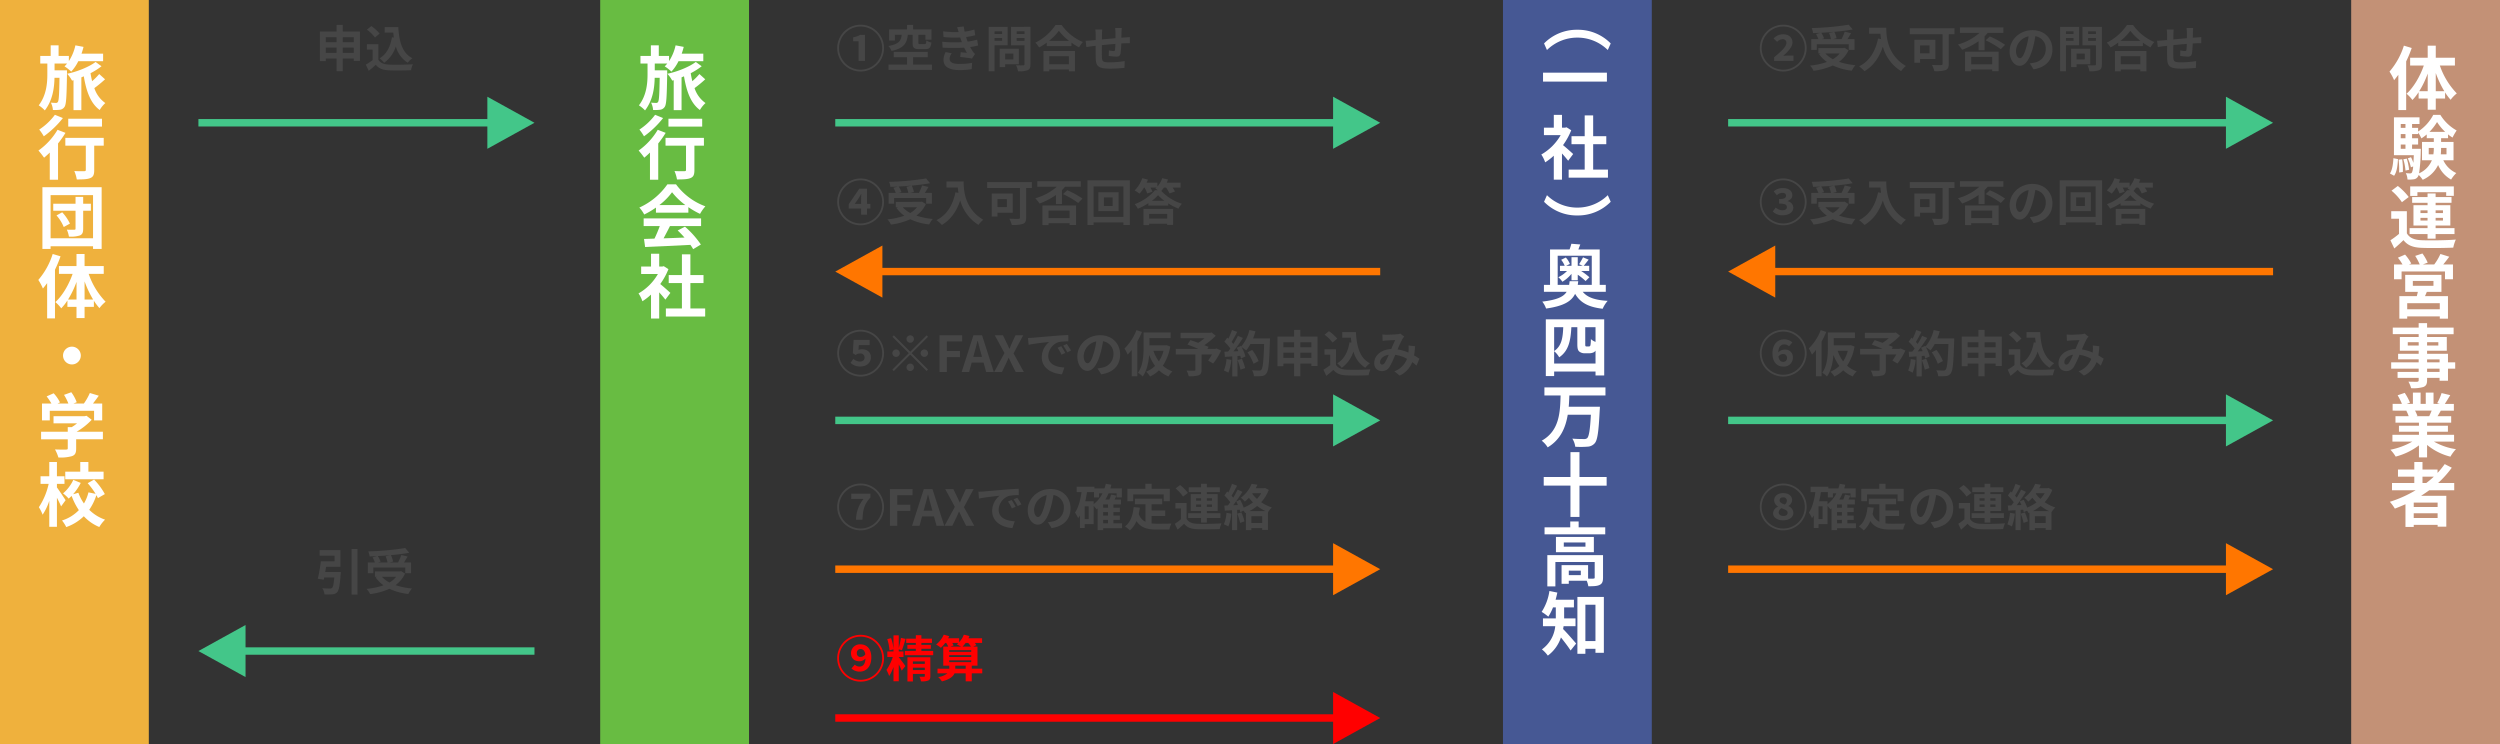 <svg xmlns="http://www.w3.org/2000/svg" width="1008" height="300" viewBox="0 0 1008 300">
  <rect x="0" y="0" width="1008" height="300" fill="#333333" stroke="none"/>
  <defs>
    <style>
      .cls-1 {
        fill: #c39176;
      }

      .cls-2 {
        fill: #465894;
      }

      .cls-3 {
        fill: #68bc42;
      }

      .cls-4 {
        fill: #efb13d;
      }

      .cls-5 {
        fill: #fff;
      }

      .cls-6 {
        fill: #464646;
      }

      .cls-7 {
        fill: red;
      }

      .cls-10, .cls-11, .cls-8 {
        fill: none;
        stroke-width: 3px;
      }

      .cls-8 {
        stroke: #43c689;
      }

      .cls-9 {
        fill: #43c689;
      }

      .cls-10 {
        stroke: red;
      }

      .cls-11 {
        stroke: #ff7600;
      }

      .cls-12 {
        fill: #ff7600;
      }
    </style>
  </defs>
  <g id="グループ_7600" data-name="グループ 7600" transform="translate(-10792 -684)">
    <path id="パス_15114" data-name="パス 15114" class="cls-1" d="M0,0H60V300H0Z" transform="translate(11740 684)"/>
    <path id="パス_15108" data-name="パス 15108" class="cls-2" d="M0,0H60V300H0Z" transform="translate(11398 684)"/>
    <path id="パス_15102" data-name="パス 15102" class="cls-3" d="M0,0H60V300H0Z" transform="translate(11034 684)"/>
    <rect id="長方形_4810" data-name="長方形 4810" class="cls-4" width="60" height="300" transform="translate(10792 684)"/>
    <path id="パス_15103" data-name="パス 15103" class="cls-5" d="M12.012,18.364H7V15.62h5.04A7.923,7.923,0,0,1,11,16.74a19.016,19.016,0,0,1,2.716,2.128,17.005,17.005,0,0,0,2.856-4.2h10V11.644H17.864c.308-.9.588-1.82.812-2.744L15.4,8.284a19.278,19.278,0,0,1-2.632,6.356v-2.1H8.624V8.284H5.432V12.54h-4.2v3.08H4.088v4.312c0,3.724-.392,8.484-3.472,12.544A13.666,13.666,0,0,1,3.08,34.52c3.108-4.06,3.808-8.876,3.892-13.16H8.988c-.112,6.748-.252,9.128-.644,9.716a.8.8,0,0,1-.784.42c-.448,0-1.176-.028-2.044-.112a7.96,7.96,0,0,1,.812,2.968,17.452,17.452,0,0,0,2.884-.112,2.564,2.564,0,0,0,1.82-1.176c.7-1.036.84-4.368.98-13.412ZM25,19.848a25.055,25.055,0,0,1-2.856,2.884c-.252-1.036-.476-2.128-.644-3.22a26.306,26.306,0,0,0,4.424-2.8l-2.38-1.736c-2.492,1.932-7.5,3.976-11.452,4.76a15.154,15.154,0,0,1,1.96,2.772l.588-.168V34.408h3.164V21.192c.336-.14.644-.28.98-.42C19.8,26.792,21.5,31.664,25.2,34.352a11.7,11.7,0,0,1,2.268-2.8,11.806,11.806,0,0,1-4.424-6.02,49.985,49.985,0,0,0,4.312-3.556Zm1.12,18.032H12.516v3.164H26.124ZM7.14,36.284A24.909,24.909,0,0,1,.812,42.248,19.358,19.358,0,0,1,2.66,44.964a37.59,37.59,0,0,0,7.7-7.364ZM8.2,42.332A27.281,27.281,0,0,1,.5,50.7a32.807,32.807,0,0,1,2.268,2.884c.756-.616,1.512-1.316,2.3-2.072V62.464H8.4V47.848a37.137,37.137,0,0,0,3-4.284Zm18.62,3.248H11.34v3.164H19.6v9.744c0,.42-.2.532-.7.532-.5.028-2.352.028-3.948-.056a14.159,14.159,0,0,1,1.008,3.388c2.492,0,4.284-.056,5.46-.56,1.232-.5,1.568-1.428,1.568-3.22V48.744h3.836ZM8.848,72.684a25.446,25.446,0,0,0,5.124-5.18,27.25,27.25,0,0,0,5.376,5.18ZM7.476,75.736H20.552V73.524a33.835,33.835,0,0,0,4.7,2.716,17.259,17.259,0,0,1,2.156-3.052,25.613,25.613,0,0,1-11.844-8.876H12.1A27.8,27.8,0,0,1,.784,73.692a13.007,13.007,0,0,1,1.96,2.8,32.33,32.33,0,0,0,4.732-2.8ZM2.52,81.14h6.5a53.77,53.77,0,0,1-2.128,5.068l-4.228.14L3.108,89.6c4.76-.224,11.676-.5,18.256-.868a14.844,14.844,0,0,1,1.12,1.736l3.108-1.876a37.658,37.658,0,0,0-6.412-7.2l-2.94,1.54a33.373,33.373,0,0,1,2.744,2.856c-2.856.112-5.74.224-8.428.308.84-1.568,1.764-3.3,2.576-4.956H25.676V78.06H2.52ZM13.3,108.1c-.588-.56-2.744-2.492-4.088-3.584a27.178,27.178,0,0,0,3.3-5.992l-1.876-1.2-.588.14H8.792V92.312h-3.3v5.152H1.512v3.024H8.26A20.915,20.915,0,0,1,.448,108.3a13.346,13.346,0,0,1,1.568,3.164,23.17,23.17,0,0,0,3.472-2.688v9.66h3.3V107.88c.952,1.036,1.9,2.156,2.492,2.94Zm8.064,6.272V104.128h5.292v-3.22H21.364V92.536H17.948v8.372h-5.32v3.22h5.32v10.248H11.48v3.248H27.328v-3.248Z" transform="translate(11049 694)"/>
    <path id="パス_15099" data-name="パス 15099" class="cls-5" d="M12.012,18.364H7V15.62h5.04A7.923,7.923,0,0,1,11,16.74a19.016,19.016,0,0,1,2.716,2.128,17.005,17.005,0,0,0,2.856-4.2h10V11.644H17.864c.308-.9.588-1.82.812-2.744L15.4,8.284a19.278,19.278,0,0,1-2.632,6.356v-2.1H8.624V8.284H5.432V12.54h-4.2v3.08H4.088v4.312c0,3.724-.392,8.484-3.472,12.544A13.666,13.666,0,0,1,3.08,34.52c3.108-4.06,3.808-8.876,3.892-13.16H8.988c-.112,6.748-.252,9.128-.644,9.716a.8.8,0,0,1-.784.42c-.448,0-1.176-.028-2.044-.112a7.96,7.96,0,0,1,.812,2.968,17.452,17.452,0,0,0,2.884-.112,2.564,2.564,0,0,0,1.82-1.176c.7-1.036.84-4.368.98-13.412ZM25,19.848a25.055,25.055,0,0,1-2.856,2.884c-.252-1.036-.476-2.128-.644-3.22a26.306,26.306,0,0,0,4.424-2.8l-2.38-1.736c-2.492,1.932-7.5,3.976-11.452,4.76a15.154,15.154,0,0,1,1.96,2.772l.588-.168V34.408h3.164V21.192c.336-.14.644-.28.98-.42C19.8,26.792,21.5,31.664,25.2,34.352a11.7,11.7,0,0,1,2.268-2.8,11.806,11.806,0,0,1-4.424-6.02,49.985,49.985,0,0,0,4.312-3.556Zm1.12,18.032H12.516v3.164H26.124ZM7.14,36.284A24.909,24.909,0,0,1,.812,42.248,19.358,19.358,0,0,1,2.66,44.964a37.59,37.59,0,0,0,7.7-7.364ZM8.2,42.332A27.281,27.281,0,0,1,.5,50.7a32.807,32.807,0,0,1,2.268,2.884c.756-.616,1.512-1.316,2.3-2.072V62.464H8.4V47.848a37.137,37.137,0,0,0,3-4.284Zm18.62,3.248H11.34v3.164H19.6v9.744c0,.42-.2.532-.7.532-.5.028-2.352.028-3.948-.056a14.159,14.159,0,0,1,1.008,3.388c2.492,0,4.284-.056,5.46-.56,1.232-.5,1.568-1.428,1.568-3.22V48.744h3.836ZM7.784,76.856A16.718,16.718,0,0,1,10.7,81.532l2.492-1.372A17.4,17.4,0,0,0,10.08,75.6Zm13.86-4.7H18.536V69.38h-3.08v2.772H6.468V74.98h8.988v7.168c0,.364-.112.476-.5.476-.42.028-1.792.028-3-.028a11.843,11.843,0,0,1,.84,2.8,11.731,11.731,0,0,0,4.452-.476c.98-.448,1.288-1.2,1.288-2.716V74.98h3.108ZM5.4,86.068V68.68H22.512V86.068ZM2.1,65.488V90.38H5.4V89.288H22.512V90.38h3.472V65.488ZM6.244,92.4a29.487,29.487,0,0,1-5.8,10.472A19.959,19.959,0,0,1,2.3,106.34c.56-.672,1.148-1.428,1.708-2.184V118.38H7.168V98.752a49.036,49.036,0,0,0,2.24-5.4ZM19.1,110.764v-7.308a40.954,40.954,0,0,0,3.444,7.308Zm-6.664,0a36.384,36.384,0,0,0,3.416-7.112v7.112Zm14.392-10.332V97.268H19.1V92.424H15.848v4.844H8.764v3.164H14.28c-1.54,4.424-4.144,8.848-6.972,11.368a13.572,13.572,0,0,1,2.38,2.52,19.443,19.443,0,0,0,2.492-3.164v2.576h3.668v4.508H19.1v-4.508h3.752v-2.464a23.464,23.464,0,0,0,2.24,2.968,13.63,13.63,0,0,1,2.492-2.576,30.25,30.25,0,0,1-6.832-11.228ZM14,129.776a3.584,3.584,0,1,0,3.584,3.584A3.609,3.609,0,0,0,14,129.776ZM5.068,155.648H22.932v3.864h3.276v-6.8H22.484c.756-.98,1.6-2.1,2.352-3.164l-3.612-1.092a23.406,23.406,0,0,1-2.408,4.256H14.588l1.344-.532a16.418,16.418,0,0,0-2.184-4.032l-2.94,1.064a19.538,19.538,0,0,1,1.764,3.5h-4.4l1.008-.476a15.26,15.26,0,0,0-2.548-3.668l-2.828,1.26a23.553,23.553,0,0,1,1.932,2.884H1.932v6.8H5.068Zm21.42,8.428H15.9a27.12,27.12,0,0,0,6.076-4.816l-2.1-1.624-.728.168H6.58v2.884h9.492a18.941,18.941,0,0,1-2.156,1.54h-1.6v1.848H1.568v3.052H12.32v3.64c0,.392-.14.5-.728.5-.56.028-2.632.028-4.424-.056a14.864,14.864,0,0,1,1.372,3.248,16.976,16.976,0,0,0,5.432-.532c1.372-.476,1.736-1.344,1.736-3.08v-3.724h10.78Zm.28,16.1H20.636v-3.892H17.36v3.892H11.312v3.052H26.768ZM11.452,191.684c-.5-.784-2.716-4.116-3.5-5.152V185.1H11v-3.08H7.952v-5.74H4.872v5.74H1.344v3.08H4.62a27.957,27.957,0,0,1-3.948,9.408,15.262,15.262,0,0,1,1.512,3.024,22.7,22.7,0,0,0,2.688-5.6v10.472h3.08V190.676c.644,1.26,1.316,2.6,1.68,3.5Zm15.82-2.464a25.819,25.819,0,0,0-4.34-5.852l-2.576,1.456a33.349,33.349,0,0,1,3.192,4.284l-2.884-.588a16.551,16.551,0,0,1-1.82,4.48,18.542,18.542,0,0,1-2.24-4.312l-2.128.588a21.407,21.407,0,0,0,3.08-4.564l-3-1.232a15.9,15.9,0,0,1-4.144,5.46,13.707,13.707,0,0,1,2.268,2.1c.392-.336.812-.7,1.2-1.092a26.3,26.3,0,0,0,2.912,5.74A16.059,16.059,0,0,1,10,199.86a13.423,13.423,0,0,1,1.708,2.66,19.122,19.122,0,0,0,7.084-4.368,17.9,17.9,0,0,0,6.244,4.34,14.138,14.138,0,0,1,2.324-2.968,16.672,16.672,0,0,1-6.384-3.976,22.282,22.282,0,0,0,2.884-5.908,12.353,12.353,0,0,1,.616,1.2Z" transform="translate(10807 694)"/>
    <path id="パス_15115" data-name="パス 15115" class="cls-5" d="M6.244,8.4a29.487,29.487,0,0,1-5.8,10.472A19.958,19.958,0,0,1,2.3,22.34c.56-.672,1.148-1.428,1.708-2.184V34.38H7.168V14.752a49.037,49.037,0,0,0,2.24-5.4ZM19.1,26.764V19.456a40.954,40.954,0,0,0,3.444,7.308Zm-6.664,0a36.384,36.384,0,0,0,3.416-7.112v7.112ZM26.824,16.432V13.268H19.1V8.424H15.848v4.844H8.764v3.164H14.28C12.74,20.856,10.136,25.28,7.308,27.8a13.572,13.572,0,0,1,2.38,2.52,19.443,19.443,0,0,0,2.492-3.164v2.576h3.668V34.24H19.1V29.732h3.752V27.268a23.464,23.464,0,0,0,2.24,2.968A13.63,13.63,0,0,1,27.58,27.66a30.25,30.25,0,0,1-6.832-11.228ZM2.3,60.868C3.444,59.3,3.724,56.7,3.864,54.148l-1.848-.364c-.112,2.38-.448,4.732-1.4,6.16Zm1.82-6.5a33.144,33.144,0,0,1,.2,5.18l1.512-.2a27.42,27.42,0,0,0-.28-5.124Zm1.9-.14a21.062,21.062,0,0,1,.868,4.536l1.456-.308a23.063,23.063,0,0,0-.924-4.508ZM9.548,50V48.268h2.436v-2.52H9.548v-1.68h2.436v-.644A15.381,15.381,0,0,1,13.3,45.8a16.471,16.471,0,0,0,2.156-1.6V45.72h2.856v1.512h-4.76v7.392h3.976a9.886,9.886,0,0,1-5.152,5.264,68.783,68.783,0,0,0,.672-8.792c.028-.364.028-1.092.028-1.092ZM4.984,48.268h1.9V50h-1.9Zm1.9-4.2v1.68h-1.9v-1.68Zm0-4.06v1.54h-1.9v-1.54Zm9.66,3.164a20.92,20.92,0,0,0,3.08-3.976A19.875,19.875,0,0,0,22.9,43.172Zm6.888,6.468v2.576h-2.3a24.552,24.552,0,0,0,.112-2.464V49.64Zm-7.168,2.576V49.64h2.044v.084a15.114,15.114,0,0,1-.168,2.492Zm10,2.408V47.232H21.252V45.72h2.8V44.18a12.723,12.723,0,0,0,1.82,1.288,19.389,19.389,0,0,1,1.652-2.856,18.08,18.08,0,0,1-6.58-6.3H18.088a17.874,17.874,0,0,1-6.1,6.72V41.548H9.548v-1.54h3V37.32H2.24V52.58h8.008c-.056,1.2-.112,2.24-.168,3.08a16.164,16.164,0,0,0-.952-2.268l-1.316.448a16.409,16.409,0,0,1,1.26,3.612l.9-.336a6.514,6.514,0,0,1-.476,2.436.836.836,0,0,1-.756.364A15.863,15.863,0,0,1,7.028,59.8,6.4,6.4,0,0,1,7.7,62.38a10.9,10.9,0,0,0,2.464-.084,2.223,2.223,0,0,0,1.68-.98,2.281,2.281,0,0,0,.364-.784,11.141,11.141,0,0,1,1.624,1.96,12.3,12.3,0,0,0,6.216-5.964,12.135,12.135,0,0,0,5.236,5.88,12.955,12.955,0,0,1,2.1-2.632,10.537,10.537,0,0,1-5.236-5.152ZM11.7,67.5H23.3v1.484h3.08V65.152H8.792v3.836H11.7Zm1.232,11.424V77.836h2.856v1.092Zm0-4.116h2.856V75.9H12.936Zm9.072,0V75.9H19.04V74.812Zm0,4.116H19.04V77.836h2.968Zm-6.216,7.308H19.04V84.388h7.616V81.98H19.04V80.944h5.936v-8.2H19.04v-.98h6.412v-2.3H19.04V68.008H15.792v1.456H9.576v2.3h6.216v.98H10.108v8.2h5.684V81.98H8.54v2.408h7.252ZM8.2,69.436a24.332,24.332,0,0,0-4.4-4.452l-2.548,1.9a21.819,21.819,0,0,1,4.2,4.648Zm-.756,5.712h-6.3V78.2H4.284v6.1A33.555,33.555,0,0,1,.812,86.88l1.568,3.3c1.428-1.2,2.576-2.268,3.7-3.36,1.68,2.156,3.92,2.968,7.252,3.108,3.416.14,9.352.084,12.824-.084A15.182,15.182,0,0,1,27.188,86.6c-3.864.308-10.472.392-13.832.252-2.856-.112-4.816-.9-5.908-2.772ZM20.72,114.684H7.588v-2.436H20.72Zm-10.864-11.4h8.316v1.96H9.856Zm11.536,4.4v-6.86H6.776v6.86h5.1c-.112.56-.28,1.148-.42,1.708H4.424v9.1H7.588v-.924H20.72v.924h3.3v-9.1H14.756c.252-.532.5-1.092.728-1.708Zm.728-11.06c.784-.924,1.624-2.044,2.436-3.108L20.972,92.4a20.942,20.942,0,0,1-2.492,4.228H13.888l1.96-.728a18.839,18.839,0,0,0-2.128-3.7l-2.912.98a22.86,22.86,0,0,1,1.82,3.444H8.316l.9-.392A18.077,18.077,0,0,0,6.72,92.648l-2.884,1.26a22.1,22.1,0,0,1,1.848,2.716H2.268v5.964H5.32V99.452h17.5v3.136h3.22V96.624Zm-1.484,43.344H15.6v-1.316h5.04ZM15.6,134.9h5.04v1.2H15.6Zm-7.784-5.572v-1.344h4.4v1.344Zm12.32-1.344v1.344H15.6v-1.344Zm6.8,8.12H24.024V132.66H15.6v-1.232h7.952v-5.544H15.6v-1.148h10.7V122.1H15.6v-1.82H12.208v1.82H1.764v2.632H12.208v1.148H4.62v5.544h7.588v1.232H3.92v2.24h8.288v1.2H1.12v2.548H12.208v1.316H3.7v2.408h8.512v.868c0,.5-.168.672-.7.7-.448,0-2.1,0-3.444-.056a10.265,10.265,0,0,1,1.092,2.632,14.746,14.746,0,0,0,4.956-.476c1.092-.476,1.484-1.148,1.484-2.8v-.868h5.04v1.148h3.388v-4.872h2.912Zm-9.492,19.46c-.308.756-.644,1.568-.98,2.24H11.228l.476-.084a15.042,15.042,0,0,0-.952-2.156Zm9.044,12.488v-2.744H15.6v-1.232H24v-2.408H15.6v-1.26h9.716v-2.6H19.824c.42-.672.868-1.428,1.316-2.24H26.4v-2.716h-3.64c.644-.98,1.4-2.24,2.184-3.528l-3.5-.84a22.555,22.555,0,0,1-1.764,4.06l1.008.308H18.2v-4.564H15.064v4.564H12.992v-4.564H9.884v4.564H7.336l1.372-.5A21.188,21.188,0,0,0,6.58,148.4l-2.856.98a25.1,25.1,0,0,1,1.736,3.472H1.708v2.716H7.56l-.336.056a12.583,12.583,0,0,1,.952,2.184H2.856v2.6H12.32v1.26H4.256v2.408H12.32v1.232H1.624v2.744H9.66a29.417,29.417,0,0,1-8.848,3.276A15.531,15.531,0,0,1,2.94,174.1a26.561,26.561,0,0,0,9.38-4.536v4.872H15.6V169.4A23.9,23.9,0,0,0,25,174.128a15.662,15.662,0,0,1,2.24-3.024,25.015,25.015,0,0,1-8.876-3.052Zm-12.74,14.14h4.564a38.24,38.24,0,0,1-3.024,2.548h-1.54Zm6.1,12.236H10.22v-1.792h9.632Zm-9.632,4.424v-1.9h9.632v1.9ZM26.544,187.68v-2.94h-6.5a40.956,40.956,0,0,0,5.516-6.16l-2.856-1.456a34.1,34.1,0,0,1-2.884,3.556v-1.372H13.748v-3.024h-3.3v3.024H3.864v2.884h6.58v2.548H1.456v2.94h9.52A49.611,49.611,0,0,1,.588,192.328,18.119,18.119,0,0,1,2.6,195.072c1.428-.532,2.884-1.148,4.284-1.764v9.156H10.22v-.84h9.632v.728h3.5V189.92H13.16c1.148-.728,2.212-1.456,3.3-2.24Z" transform="translate(11755 694)"/>
    <path id="パス_15117" data-name="パス 15117" class="cls-5" d="M1.148,19.288V22.9h25.76V19.288ZM13.3,52.1c-.588-.56-2.744-2.492-4.088-3.584a27.177,27.177,0,0,0,3.3-5.992l-1.876-1.2-.588.14H8.792V36.312h-3.3v5.152H1.512v3.024H8.26A20.915,20.915,0,0,1,.448,52.3a13.346,13.346,0,0,1,1.568,3.164,23.17,23.17,0,0,0,3.472-2.688v9.66h3.3V51.88c.952,1.036,1.9,2.156,2.492,2.94Zm8.064,6.272V48.128h5.292v-3.22H21.364V36.536H17.948v8.372h-5.32v3.22h5.32V58.376H11.48v3.248H27.328V58.376Z" transform="translate(11413 694)"/>
    <path id="パス_15116" data-name="パス 15116" class="cls-5" d="M12.628,23.012h2.52v-2.24a22.547,22.547,0,0,1,3.164,2.548l1.54-1.54a28.509,28.509,0,0,0-3.332-2.52h3.248v-2.1H17.556c.56-.644,1.232-1.512,1.988-2.464l-2.268-.952a23.443,23.443,0,0,1-1.6,2.772l1.456.644H15.148V13.716h-2.52V17.16H10.472l1.512-.728a8.112,8.112,0,0,0-1.652-2.6l-1.876.924A9.075,9.075,0,0,1,9.884,17.16H7.98v2.1h2.856a12.589,12.589,0,0,1-3.528,2.52A9.418,9.418,0,0,1,8.96,23.6a13.933,13.933,0,0,0,3.668-3.192ZM7.056,24.86V13.1H20.8V24.86H15.148c.084-.476.14-.98.2-1.484H11.872c-.056.532-.112,1.008-.2,1.484Zm19.4,2.8v-2.8H24V10.58H15.4c.224-.588.476-1.288.784-2.016l-3.612-.28a21.173,21.173,0,0,1-.728,2.3H3.976V24.86H1.512v2.8h9.156C9.436,29.648,6.8,30.908.84,31.608a9.473,9.473,0,0,1,1.54,2.8C9.492,33.4,12.6,31.5,14.084,28.472c2.128,3.612,5.376,5.348,11.116,6.02A12.1,12.1,0,0,1,27.216,31.3c-4.984-.28-8.176-1.344-10.052-3.64ZM5.628,56.584V51.6a8.973,8.973,0,0,1,2.044,2.464c3.836-2.6,4.62-6.8,4.9-12.124H14.98v6.776c0,1.9.252,2.52.756,3a3.4,3.4,0,0,0,2.156.728h1.792a4.643,4.643,0,0,0,1.708-.308,2.054,2.054,0,0,0,.924-.756v5.208ZM9.3,41.94c-.168,4.228-.644,7.588-3.668,9.6v-9.6Zm13.02,5.908a5.75,5.75,0,0,1-1.876-1.12A16.488,16.488,0,0,1,20.3,49c-.056.364-.168.532-.308.616a1.411,1.411,0,0,1-.532.084h-.728a.712.712,0,0,1-.448-.14c-.084-.084-.112-.336-.112-.756V41.94h4.144Zm-20.048-9.1V61.624h3.36V59.8H22.316v1.6h3.5V38.748ZM26.32,69.464V66.188H1.708v3.276H8.232c-.2,6.748-.42,14.2-7.616,18.228A9.964,9.964,0,0,1,3.024,90.38c5.208-3.136,7.224-7.98,8.092-13.16H20.44c-.308,5.992-.756,8.736-1.484,9.436a1.8,1.8,0,0,1-1.316.364c-.84,0-2.744,0-4.676-.168a8,8,0,0,1,1.176,3.276,34.228,34.228,0,0,0,4.872-.028,4.059,4.059,0,0,0,3-1.4C23.1,87.468,23.576,84.08,24,75.484c.056-.42.084-1.484.084-1.484H11.508c.14-1.512.2-3.052.252-4.536Zm.476,32.872H15.848V92.312h-3.64v10.024H1.428v3.472h10.78v12.628h3.64V105.808H26.8ZM16.38,141.9H11.536v-1.82H16.38Zm8.96-8.064H2.884v12.6H6.132v-9.828H21.98v6.244c0,.336-.112.42-.532.448-.308.028-1.176.028-2.128,0v-5.432H8.624V145.4h2.912v-1.26H18.76a9.444,9.444,0,0,1,.644,2.24c2.016,0,3.5-.028,4.536-.532,1.092-.5,1.4-1.4,1.4-2.94Zm-7.084-3.416H9.52v-1.708h8.736Zm-11.9-3.92v6.16H21.644V126.5Zm9.156-3.892v-2.352H12.124v2.352H1.764v2.828H26.236v-2.828Zm-1.26,39.872v-3.136H9.66v-4.452h3.948v-3.08H6.216c.28-.952.5-1.9.7-2.884l-3.192-.644a20.858,20.858,0,0,1-3.136,8.428,18.73,18.73,0,0,1,2.688,1.932,19.53,19.53,0,0,0,1.9-3.752H6.3v4.452H1.12v3.136H6.076A13.079,13.079,0,0,1,.7,171.832a12.661,12.661,0,0,1,2.38,2.52,14.948,14.948,0,0,0,5.292-7.336c1.372,1.708,2.968,3.808,3.892,5.264l2.24-2.8c-.784-.924-3.808-4.424-5.264-5.852.084-.364.14-.756.2-1.148Zm3.976,5.992V153.828h4.06v14.644Zm-3.22-17.78v22.932h3.22v-2.016h4.06v1.6h3.388V150.692Z" transform="translate(11413 774)"/>
    <path id="パス_15097" data-name="パス 15097" class="cls-5" d="M18.564-10.64A18.451,18.451,0,0,0,24.08,2.8l2.66-1.176A17.4,17.4,0,0,1,21.728-10.64,17.4,17.4,0,0,1,26.74-22.9L24.08-24.08A18.451,18.451,0,0,0,18.564-10.64Zm74.872,0A18.451,18.451,0,0,0,87.92-24.08L85.26-22.9A17.4,17.4,0,0,1,90.272-10.64,17.4,17.4,0,0,1,85.26,1.624L87.92,2.8A18.451,18.451,0,0,0,93.436-10.64Z" transform="translate(11417.359 677.436) rotate(90)"/>
    <path id="パス_15100" data-name="パス 15100" class="cls-6" d="M11.2-5.68V-7.8h4.44v2.12Zm-6.84,0V-7.8H8.7v2.12ZM8.7-12v2.02H4.36V-12Zm6.94,0v2.02H11.2V-12ZM11.2-14.28v-2.68H8.7v2.68H1.98V-2.34H4.36V-3.4H8.7V1.72h2.5V-3.4h4.44v.96h2.48V-14.28Zm19.82,2.32c-.62,3.82-2.16,6.8-4.96,8.46A13.128,13.128,0,0,1,27.9-1.7a12.842,12.842,0,0,0,4.7-6.58,11.044,11.044,0,0,0,4.8,6.56,10.657,10.657,0,0,1,1.86-1.82C35.1-5.62,33.9-10.44,33.6-16.1H28.1v2.24h3.48c.06.68.14,1.36.22,2.02Zm-4.96-1.5a16.015,16.015,0,0,0-3.34-3.02l-1.76,1.44a15.135,15.135,0,0,1,3.22,3.16Zm-.5,4.28H20.94V-7h2.3v4.22A26.266,26.266,0,0,1,20.5-.94l1.16,2.48c1.1-.84,1.98-1.62,2.86-2.4,1.3,1.56,2.94,2.12,5.4,2.22,2.38.1,6.4.06,8.8-.06a12.456,12.456,0,0,1,.74-2.4c-2.66.2-7.16.26-9.5.16-2.08-.08-3.58-.62-4.4-1.96Z" transform="translate(10919 711)"/>
    <path id="パス_15104" data-name="パス 15104" class="cls-6" d="M10,1.84A9.457,9.457,0,0,0,19.44-7.6,9.457,9.457,0,0,0,10-17.04,9.457,9.457,0,0,0,.56-7.6,9.457,9.457,0,0,0,10,1.84Zm0-.74A8.706,8.706,0,0,1,1.3-7.6,8.706,8.706,0,0,1,10-16.3a8.706,8.706,0,0,1,8.7,8.7A8.706,8.706,0,0,1,10,1.1ZM9.18-2.44h2.56v-10.5H9.82A8.6,8.6,0,0,1,7-11.96v1.6H9.18ZM30.96-12.98V-9.8c0,1.98.48,2.62,2.72,2.62h2.38c1.6,0,2.24-.56,2.48-2.66a6.418,6.418,0,0,1-2.04-.82c-.08,1.26-.18,1.46-.68,1.46H34.04c-.62,0-.74-.08-.74-.62v-3.16h2.82V-11h2.46v-4.14H31.16v-1.8H28.72v1.8H21.48v4.48h2.34v-2.32h2.76c-.32,2.36-1.02,3.76-5.38,4.52a6.785,6.785,0,0,1,1.28,2c5.08-1.1,6.18-3.2,6.54-6.52Zm.2,12.02V-3.94h5.9V-6.08H23.36v2.14h5.36V-.96H21.26V1.2h17.5V-.96Zm11.76-9.2.14,2.36a74.379,74.379,0,0,0,8.7.02c.32.68.7,1.38,1.12,2.08-.6-.06-1.68-.16-2.52-.24l-.2,1.9c1.46.16,3.62.42,4.74.64l1.22-1.84a6.1,6.1,0,0,1-.9-1.02,18.2,18.2,0,0,1-1.04-1.78,26.8,26.8,0,0,0,3.2-.62l-.4-2.36a25.82,25.82,0,0,1-3.82.8c-.12-.32-.24-.62-.34-.9-.1-.3-.2-.62-.3-.94a29.157,29.157,0,0,0,3.68-.74l-.32-2.3a22.987,22.987,0,0,1-3.94.86q-.21-1.02-.36-2.1l-2.68.3c.24.7.44,1.34.64,1.98a41.6,41.6,0,0,1-6.26-.3l.14,2.3a46.761,46.761,0,0,0,6.74.18c.12.34.24.72.4,1.18.08.22.16.46.26.7A51.251,51.251,0,0,1,42.92-10.16Zm3.84,4.64L44.28-6a6.642,6.642,0,0,0-.86,3.22c.04,2.86,2.52,4.04,6.52,4.04A30.719,30.719,0,0,0,54.8.88l.14-2.54a26.323,26.323,0,0,1-5.02.44c-2.64,0-4.04-.6-4.04-2.08A3.754,3.754,0,0,1,46.76-5.52Zm20.3-8.84v1.08H64v-1.08ZM64-10.54v-1.14h3.06v1.14Zm5.28,1.8v-7.44H61.64V1.74H64V-8.74Zm2.3,3.34v2.36h-3.3V-5.4ZM73.8-1.08V-7.36H66.06V.04h2.22V-1.08Zm-.88-9.44v-1.16h3.16v1.16Zm3.16-3.86v1.1H72.92v-1.1Zm2.4-1.8H70.66v7.46h5.42v7.58c0,.36-.14.48-.52.48-.38.02-1.74.04-2.9-.04a8.516,8.516,0,0,1,.8,2.44,9.825,9.825,0,0,0,3.92-.46c.84-.38,1.1-1.06,1.1-2.38ZM93.98-4.34v3.26h-7.9V-4.34ZM83.74,1.76h2.34V1.02h7.9v.74h2.44v-8.2H83.74Zm2.22-12.28a20.436,20.436,0,0,0,3.98-4.06,21.909,21.909,0,0,0,4.1,4.06Zm2.64-6.4A21.173,21.173,0,0,1,80.46-9.8a9.712,9.712,0,0,1,1.5,1.94,27.865,27.865,0,0,0,3.1-1.96v1.4h9.96V-9.8a23.99,23.99,0,0,0,3.06,1.9,11.625,11.625,0,0,1,1.54-2.14,20.092,20.092,0,0,1-8.56-6.88Zm26.7,1.22h-2.68a16.825,16.825,0,0,1,.14,1.84v2.26c-1.82.16-3.76.34-5.46.5,0-.78.02-1.46.02-1.92a13.248,13.248,0,0,1,.12-2.08h-2.82a15.448,15.448,0,0,1,.16,2.22v2.02c-.64.06-1.16.1-1.52.14-1.02.1-1.94.14-2.52.14l.28,2.56c.52-.08,1.76-.28,2.4-.36.34-.04.8-.08,1.34-.14,0,1.86,0,3.8.02,4.66.1,3.46.72,4.54,5.9,4.54a56.579,56.579,0,0,0,5.7-.32l.1-2.72a40.294,40.294,0,0,1-5.98.5c-3,0-3.18-.44-3.22-2.4-.04-.86-.02-2.7,0-4.54,1.7-.18,3.66-.36,5.44-.5a22.036,22.036,0,0,1-.16,2.42c-.04.38-.22.46-.62.46a10.6,10.6,0,0,1-1.84-.26l-.06,2.22a30.27,30.27,0,0,0,3.02.3c1.02,0,1.52-.26,1.74-1.32a35.088,35.088,0,0,0,.3-4c.58-.04,1.1-.06,1.54-.08.52-.02,1.58-.04,1.92-.02v-2.46c-.58.06-1.36.1-1.92.14-.46.02-.96.06-1.5.1.02-.66.02-1.38.04-2.16C115.2-14.5,115.26-15.38,115.3-15.7Z" transform="translate(11129 711)"/>
    <path id="パス_15105" data-name="パス 15105" class="cls-6" d="M7.64-6.8,9.3-9.2c.36-.64.54-.92.9-1.58h.08c-.04.7-.08,1.66-.08,2.34V-6.8Zm4.94-6.14H9.48L5.22-6.68v1.76H10.2v2.48h2.38V-4.92h1.34V-6.8H12.58ZM10,1.1A8.706,8.706,0,0,1,1.3-7.6,8.706,8.706,0,0,1,10-16.3a8.706,8.706,0,0,1,8.7,8.7A8.706,8.706,0,0,1,10,1.1Zm0-18.14A9.457,9.457,0,0,0,.56-7.6,9.457,9.457,0,0,0,10,1.84,9.457,9.457,0,0,0,19.44-7.6,9.457,9.457,0,0,0,10-17.04ZM28.48-13.7a12.014,12.014,0,0,1,.76,2.48H25.42l1.04-.3a11.358,11.358,0,0,0-1.12-2.28c1.7-.08,3.44-.2,5.12-.36ZM23.52-9.16h12.9v2.28h2.32v-4.34H35.9c.46-.74.98-1.56,1.44-2.4l-2.54-.6a22.686,22.686,0,0,1-1.3,3H30.02l1.48-.36a10.479,10.479,0,0,0-.9-2.58c2.66-.24,5.24-.56,7.4-.96l-1.6-1.92a111.959,111.959,0,0,1-14.92,1.36,7.526,7.526,0,0,1,.54,2.02c.96-.02,1.98-.06,2.98-.12l-1.78.5a12.467,12.467,0,0,1,.94,2.06H21.3v4.34h2.22Zm9.22,3.72a9.9,9.9,0,0,1-2.72,2.32,11.638,11.638,0,0,1-3.04-2.32Zm1.98-2.28-.44.1H24.18v2.18h.94l-.66.28a13.456,13.456,0,0,0,3.16,3.14,27.929,27.929,0,0,1-6.8,1.46,8.189,8.189,0,0,1,1.4,2.1A26.215,26.215,0,0,0,30-.6a24.127,24.127,0,0,0,7.64,2.1A11.5,11.5,0,0,1,39.1-.72a27.265,27.265,0,0,1-6.62-1.36,11.75,11.75,0,0,0,3.84-4.66Zm9.9-8.1v2.42h4.56c.06.68.14,1.4.28,2.16l-1.22-.22C47.14-6.2,44.76-2.34,40.6-.24A19,19,0,0,1,42.78,1.7c3.48-2.08,5.88-5.4,7.38-9.88a16.9,16.9,0,0,0,7.36,9.86A12.8,12.8,0,0,1,59.44-.4c-7.36-4.34-7.9-11.64-7.9-15.42ZM68.98-8.7v3.2h-3.8V-8.7Zm2.36,5.48v-7.74H62.86V-1.7h2.32V-3.22Zm7.7-12.38H61.02v2.4H74.24V-1.32c0,.42-.18.56-.64.56-.48,0-2.22.02-3.64-.06a10.787,10.787,0,0,1,.98,2.52,13.506,13.506,0,0,0,4.52-.44c.94-.4,1.28-1.1,1.28-2.54V-13.2h2.3Zm9.72,8.88h2.42v-5.64a13.529,13.529,0,0,0,1.26-1.36h6.32v-2.22H81.24v2.22H89.1a21.916,21.916,0,0,1-8.66,4.66,15.188,15.188,0,0,1,1.7,2.12,28.592,28.592,0,0,0,6.62-3.44Zm5.5,2.64v3.02H85.78V-4.08ZM83.32,1.74h2.46V1h8.48v.72h2.6V-6.16H83.32Zm8.3-12.48a34.085,34.085,0,0,1,6.1,3.58l1.72-1.78a35.468,35.468,0,0,0-6.12-3.36Zm20,4.8H108.1V-9.4h3.52Zm-5.76-5.54v7.6h8.16v-7.6Zm-1.92,9.92V-13.84h12.02V-1.56Zm-2.48-14.72v18h2.48V.66h12.02V1.72h2.6v-18ZM133.6-2.74V-.86h-7.26V-2.74Zm-9.54,4.48h2.28V1.2h7.26v.48h2.38V-4.78H124.06Zm3.38-9.78a15.454,15.454,0,0,0,2.48-2.28,16.251,16.251,0,0,0,2.56,2.28Zm5.74-5.32A13.682,13.682,0,0,1,134.54-11l2.2-.78a9.541,9.541,0,0,0-.96-1.58h3.24v-2h-5.58c.18-.42.36-.84.52-1.26l-2.34-.54a10.491,10.491,0,0,1-1.96,3.4v-1.6h-4.34c.2-.4.36-.82.52-1.22l-2.28-.58a12.818,12.818,0,0,1-3.08,4.94,17.819,17.819,0,0,1,1.98,1.3,16.8,16.8,0,0,0,1.8-2.44h.2a11.494,11.494,0,0,1,1.1,2.36l2.1-.7a9.735,9.735,0,0,0-.82-1.66h2.44c-.16.14-.3.28-.46.4a9.911,9.911,0,0,1,1.04.64H128.7a19.813,19.813,0,0,1-8.18,5.64,10.216,10.216,0,0,1,1.28,1.84,25.722,25.722,0,0,0,4.22-2.22v.96h8V-7a23.713,23.713,0,0,0,4.12,2.12,11.888,11.888,0,0,1,1.4-1.98,18.86,18.86,0,0,1-8.3-5.16,10.733,10.733,0,0,0,1.04-1.34Z" transform="translate(11129 773)"/>
    <path id="パス_15106" data-name="パス 15106" class="cls-6" d="M10,1.84A9.457,9.457,0,0,0,19.44-7.6,9.457,9.457,0,0,0,10-17.04,9.457,9.457,0,0,0,.56-7.6,9.457,9.457,0,0,0,10,1.84Zm0-.74A8.706,8.706,0,0,1,1.3-7.6,8.706,8.706,0,0,1,10-16.3a8.706,8.706,0,0,1,8.7,8.7A8.706,8.706,0,0,1,10,1.1ZM9.92-2.22c2.26,0,4.22-1.36,4.22-3.68,0-2.24-1.66-3.28-3.64-3.28a3.62,3.62,0,0,0-1.38.28l.16-1.94h4.34v-2.1H7.18L6.86-7.6,8-6.86a2.975,2.975,0,0,1,1.8-.62,1.627,1.627,0,0,1,1.8,1.62c0,1.04-.74,1.64-1.88,1.64a4.231,4.231,0,0,1-2.64-1.1L5.94-3.7A5.546,5.546,0,0,0,9.92-2.22ZM30-11.8a1.511,1.511,0,0,0,1.5-1.5A1.511,1.511,0,0,0,30-14.8a1.511,1.511,0,0,0-1.5,1.5A1.511,1.511,0,0,0,30-11.8Zm0,3.62-6.6-6.6-.58.58,6.6,6.6L22.8-.98l.58.58L30-7.02l6.6,6.6L37.18-1l-6.6-6.6,6.6-6.6-.58-.58Zm-4.2.58a1.511,1.511,0,0,0-1.5-1.5,1.511,1.511,0,0,0-1.5,1.5,1.511,1.511,0,0,0,1.5,1.5A1.511,1.511,0,0,0,25.8-7.6Zm8.4,0a1.511,1.511,0,0,0,1.5,1.5,1.511,1.511,0,0,0,1.5-1.5,1.511,1.511,0,0,0-1.5-1.5A1.511,1.511,0,0,0,34.2-7.6ZM30-3.4a1.511,1.511,0,0,0-1.5,1.5A1.511,1.511,0,0,0,30-.4a1.511,1.511,0,0,0,1.5-1.5A1.511,1.511,0,0,0,30-3.4ZM41.82,0h2.96V-6h5.26V-8.48H44.78v-3.86h6.16v-2.48H41.82ZM55.86-7.72c.44-1.54.88-3.22,1.26-4.84h.1c.42,1.6.82,3.3,1.28,4.84l.44,1.62H55.42ZM50.74,0h3l1.04-3.8h4.8L60.62,0h3.1L58.96-14.82H55.48Zm13.1,0h3.14l1.58-3.28c.36-.76.72-1.54,1.08-2.44h.08c.44.9.78,1.68,1.16,2.44L72.54,0h3.28L71.66-7.5l3.9-7.32H72.44l-1.4,3.06c-.32.7-.62,1.42-.98,2.34h-.1c-.44-.92-.74-1.64-1.1-2.34l-1.48-3.06H64.1L68-7.64ZM77.48-13.72l.26,2.74c2.32-.5,6.4-.94,8.28-1.14a8,8,0,0,0-2.98,6.18C83.04-1.6,87,.64,91.2.92l.94-2.74c-3.4-.18-6.48-1.36-6.48-4.66a6.078,6.078,0,0,1,4.24-5.6,20.777,20.777,0,0,1,3.86-.28l-.02-2.56c-1.42.06-3.6.18-5.66.36-3.66.3-6.96.6-8.64.74C79.06-13.78,78.28-13.74,77.48-13.72ZM90.9-10.4l-1.48.62A15.431,15.431,0,0,1,90.98-7l1.52-.68A24.826,24.826,0,0,0,90.9-10.4Zm2.24-.92-1.46.68a17.6,17.6,0,0,1,1.64,2.7l1.5-.72A29.915,29.915,0,0,0,93.14-11.32Zm21.5,4.28c0-4.36-3.12-7.8-8.08-7.8-5.18,0-9.18,3.94-9.18,8.56,0,3.38,1.84,5.82,4.06,5.82,2.18,0,3.9-2.48,5.1-6.52a40.448,40.448,0,0,0,1.2-5.42,4.944,4.944,0,0,1,4.2,5.28,5.427,5.427,0,0,1-4.56,5.36,15.383,15.383,0,0,1-1.86.32l1.5,2.38C112.06.16,114.64-2.82,114.64-7.04Zm-14.7.5a6.3,6.3,0,0,1,5.08-5.8,30.021,30.021,0,0,1-1.06,4.84c-.82,2.7-1.6,3.96-2.44,3.96C100.74-3.54,99.94-4.52,99.94-6.54ZM121.22-16.9a20.575,20.575,0,0,1-4.82,7.4,16.1,16.1,0,0,1,1.26,2.48A19.374,19.374,0,0,0,119.3-8.9V1.7h2.26v-14a32.618,32.618,0,0,0,1.88-3.86Zm10.92,8.34a13.835,13.835,0,0,1-1.88,4.26,14.575,14.575,0,0,1-2.2-4.26Zm1.24-2.26-.4.06h-6.52v-2.92H135v-2.26H124.1v5.82c0,3.1-.16,7.46-2.26,10.42a9.1,9.1,0,0,1,1.9,1.5c1.68-2.32,2.36-5.7,2.6-8.7a18.4,18.4,0,0,0,2.38,4.44,11.412,11.412,0,0,1-3.6,2.34A8.181,8.181,0,0,1,126.7,1.8a12.566,12.566,0,0,0,3.58-2.5,12.694,12.694,0,0,0,3.84,2.48,9.366,9.366,0,0,1,1.6-2.04,11.747,11.747,0,0,1-3.88-2.3,19.553,19.553,0,0,0,3-7.72ZM153.42-9.5l-.44.16h-3.16l.48-.78c-.46-.22-1.06-.44-1.72-.7a32.973,32.973,0,0,0,4.62-3.8l-1.7-1.34-.54.14H139v2.18h9.66a20.818,20.818,0,0,1-2.54,1.88c-1.12-.42-2.24-.8-3.14-1.12l-1.18,1.8c1.28.48,2.9,1.12,4.38,1.74h-9.1v2.26h7.9V-.94c0,.3-.12.38-.5.4-.4,0-1.88,0-3.06-.04a8.1,8.1,0,0,1,.86,2.28,12.5,12.5,0,0,0,3.94-.36c.96-.34,1.24-.94,1.24-2.2V-7.08h4.22a25.28,25.28,0,0,1-1.56,2.46l2.04,1.18a26.64,26.64,0,0,0,3.2-5.22Zm4.1,4.26A14.541,14.541,0,0,1,156.46-.6a11.755,11.755,0,0,1,1.82.86,18.492,18.492,0,0,0,1.2-5.16Zm4.46.44a20.355,20.355,0,0,1,1.18,3.86l1.88-.66a22.809,22.809,0,0,0-1.3-3.76Zm6.24-8.76a22.938,22.938,0,0,0,.98-2.86l-2.44-.52a15.924,15.924,0,0,1-3.3,6.66l-.14-.24-1.68.74c.24.42.48.9.7,1.38l-2.02.08a64.384,64.384,0,0,0,3.82-5.42l-2.02-.84a31.274,31.274,0,0,1-1.84,3.28c-.2-.26-.44-.56-.7-.84.72-1.12,1.54-2.66,2.26-4.04l-2.1-.74a26.435,26.435,0,0,1-1.46,3.48l-.48-.42-1.12,1.64a18.842,18.842,0,0,1,2.4,2.74c-.3.44-.62.86-.92,1.24l-1.48.06.2,2.08,2.96-.2V1.76h2.1V-6.46l1.14-.08a10.88,10.88,0,0,1,.28,1.08l1.8-.84a15.929,15.929,0,0,0-1.56-3.74,15.283,15.283,0,0,1,1.88,1.32,16.479,16.479,0,0,0,1.7-2.58h5.52c-.22,6.82-.52,9.74-1.12,10.36a.987.987,0,0,1-.84.34c-.54,0-1.68,0-2.94-.12a5.685,5.685,0,0,1,.8,2.4,19.092,19.092,0,0,0,3.12-.06,2.479,2.479,0,0,0,1.92-1.1c.84-1.06,1.12-4.22,1.38-12.98.02-.3.02-1.1.02-1.1Zm2.26,9.14a18.81,18.81,0,0,0-2.6-4.48l-1.9.96a18.894,18.894,0,0,1,2.44,4.62ZM187.3-5.68V-7.8h4.44v2.12Zm-6.84,0V-7.8h4.34v2.12ZM184.8-12v2.02h-4.34V-12Zm6.94,0v2.02H187.3V-12Zm-4.44-2.28v-2.68h-2.5v2.68h-6.72V-2.34h2.38V-3.4h4.34V1.72h2.5V-3.4h4.44v.96h2.48V-14.28Zm19.82,2.32c-.62,3.82-2.16,6.8-4.96,8.46A13.128,13.128,0,0,1,204-1.7a12.842,12.842,0,0,0,4.7-6.58,11.044,11.044,0,0,0,4.8,6.56,10.657,10.657,0,0,1,1.86-1.82c-4.16-2.08-5.36-6.9-5.66-12.56h-5.5v2.24h3.48c.06.68.14,1.36.22,2.02Zm-4.96-1.5a16.015,16.015,0,0,0-3.34-3.02l-1.76,1.44a15.135,15.135,0,0,1,3.22,3.16Zm-.5,4.28h-4.62V-7h2.3v4.22A26.266,26.266,0,0,1,196.6-.94l1.16,2.48c1.1-.84,1.98-1.62,2.86-2.4,1.3,1.56,2.94,2.12,5.4,2.22,2.38.1,6.4.06,8.8-.06a12.456,12.456,0,0,1,.74-2.4c-2.66.2-7.16.26-9.5.16-2.08-.08-3.58-.62-4.4-1.96Zm18.72-5.96.1,2.58c.52-.08,1.22-.14,1.62-.16.92-.06,2.64-.12,3.44-.16-.46.94-1.04,2.3-1.6,3.62-4.02.18-6.84,2.54-6.84,5.64a3,3,0,0,0,3.08,3.24,3.486,3.486,0,0,0,3.12-1.76,39.312,39.312,0,0,0,2.26-4.8,13.867,13.867,0,0,1,4.74,1.62A8.616,8.616,0,0,1,225.22-.3l2.12,1.74a10,10,0,0,0,5.08-5.42,20.854,20.854,0,0,1,1.72,1.4l1.16-2.78c-.58-.4-1.3-.86-2.14-1.34a32.481,32.481,0,0,0,.38-3.7l-2.62-.3a13.174,13.174,0,0,1,0,2.18c-.02.22-.04.44-.06.68a18,18,0,0,0-4.34-1.28,42.613,42.613,0,0,1,2-4.3,4.822,4.822,0,0,1,.68-.84l-1.6-1.24a4.3,4.3,0,0,1-1.36.28c-.94.08-3.06.18-4.2.18C221.6-15.04,220.92-15.08,220.38-15.14ZM219.44-4c0-1.26,1.26-2.62,3.5-2.96a22.4,22.4,0,0,1-1.62,3.26c-.36.5-.64.7-1.04.7C219.82-3,219.44-3.34,219.44-4Z" transform="translate(11129 834)"/>
    <path id="パス_15107" data-name="パス 15107" class="cls-6" d="M10,1.84A9.457,9.457,0,0,0,19.44-7.6,9.457,9.457,0,0,0,10-17.04,9.457,9.457,0,0,0,.56-7.6,9.457,9.457,0,0,0,10,1.84Zm0-.74A8.706,8.706,0,0,1,1.3-7.6,8.706,8.706,0,0,1,10-16.3a8.706,8.706,0,0,1,8.7,8.7A8.706,8.706,0,0,1,10,1.1ZM8.16-2.44h2.58c.22-4.1.58-6.04,3.22-8.96v-1.54H6.22v2.1H11.2A13.243,13.243,0,0,0,8.16-2.44ZM21.82,0h2.96V-6h5.26V-8.48H24.78v-3.86h6.16v-2.48H21.82ZM35.86-7.72c.44-1.54.88-3.22,1.26-4.84h.1c.42,1.6.82,3.3,1.28,4.84l.44,1.62H35.42ZM30.74,0h3l1.04-3.8h4.8L40.62,0h3.1L38.96-14.82H35.48Zm13.1,0h3.14l1.58-3.28c.36-.76.72-1.54,1.08-2.44h.08c.44.9.78,1.68,1.16,2.44L52.54,0h3.28L51.66-7.5l3.9-7.32H52.44l-1.4,3.06c-.32.7-.62,1.42-.98,2.34h-.1c-.44-.92-.74-1.64-1.1-2.34l-1.48-3.06H44.1L48-7.64ZM57.48-13.72l.26,2.74c2.32-.5,6.4-.94,8.28-1.14a8,8,0,0,0-2.98,6.18C63.04-1.6,67,.64,71.2.92l.94-2.74c-3.4-.18-6.48-1.36-6.48-4.66a6.078,6.078,0,0,1,4.24-5.6,20.777,20.777,0,0,1,3.86-.28l-.02-2.56c-1.42.06-3.6.18-5.66.36-3.66.3-6.96.6-8.64.74C59.06-13.78,58.28-13.74,57.48-13.72ZM70.9-10.4l-1.48.62A15.431,15.431,0,0,1,70.98-7l1.52-.68A24.826,24.826,0,0,0,70.9-10.4Zm2.24-.92-1.46.68a17.6,17.6,0,0,1,1.64,2.7l1.5-.72A29.915,29.915,0,0,0,73.14-11.32Zm21.5,4.28c0-4.36-3.12-7.8-8.08-7.8-5.18,0-9.18,3.94-9.18,8.56,0,3.38,1.84,5.82,4.06,5.82,2.18,0,3.9-2.48,5.1-6.52a40.448,40.448,0,0,0,1.2-5.42,4.944,4.944,0,0,1,4.2,5.28,5.427,5.427,0,0,1-4.56,5.36,15.383,15.383,0,0,1-1.86.32L87.02.94C92.06.16,94.64-2.82,94.64-7.04Zm-14.7.5a6.3,6.3,0,0,1,5.08-5.8A30.021,30.021,0,0,1,83.96-7.5c-.82,2.7-1.6,3.96-2.44,3.96C80.74-3.54,79.94-4.52,79.94-6.54ZM107.8-2.4h1.96V-.98H107.8Zm-3.84-7.5h-3.38c.28-1.2.52-2.44.7-3.7h2.82v2.16h2.02v-1.64h1.4a12.064,12.064,0,0,1-3.56,4.34Zm-2,7.18h-1.62V-7.86h1.62Zm7.8-4.56H107.8V-8.62h1.96Zm0,3.16H107.8V-5.54h1.96Zm5.66,3.14h-3.48V-2.4h2.58V-4.12h-2.58V-5.54h2.58V-7.28h-2.58V-8.62h3.02v-1.96H112.4c.26-.5.52-1.02.76-1.56L111-12.6a14.353,14.353,0,0,1-.7,2.02h-1.62a16.309,16.309,0,0,0,1.28-2.5h3.26v1.64h2.1v-3.64H110.7c.14-.48.28-.96.4-1.46l-2.24-.4a18.147,18.147,0,0,1-.52,1.86h-4.06v-.68H97.12v2.16h1.94c-.46,3.26-1.22,6.28-2.62,8.28A12.129,12.129,0,0,1,97.7-3.06a10.414,10.414,0,0,0,.72-1.1V.9h1.92V-.66h3.62V-8.02a16.563,16.563,0,0,1,1.16,1.36c.14-.1.3-.22.44-.34V1.74h2.24V.96h7.62Zm4.48-11.68h12.3v2.74h2.46v-5h-7.32v-2h-2.52v2h-7.26v5h2.34Zm7.42,8.72h5.5V-6.18h-5.5v-2.5h4.28v-2.26h-11v2.26h4.26v7.06a5.384,5.384,0,0,1-2.72-3.14c.18-.8.32-1.64.44-2.54l-2.48-.24c-.36,3.42-1.34,6.18-3.5,7.78a14.564,14.564,0,0,1,1.96,1.62,10.024,10.024,0,0,0,2.66-3.78c1.84,2.84,4.58,3.44,8.26,3.44h5a8.894,8.894,0,0,1,.84-2.42c-1.34.06-4.64.06-5.72.06a20.666,20.666,0,0,1-2.28-.12ZM145.26-7.6v-1h2.02v1Zm0-3.5h2.02v.96h-2.02Zm6.42,0v.96H149.6v-.96Zm0,3.5H149.6v-1h2.08Zm-4.4,6.32h2.32V-3.14h5.48V-5.08H149.6v-.88h4.36v-6.8H149.6v-.82h5.24V-15.5H149.6v-1.42h-2.32v1.42H142.3v1.92h4.98v.82H143.1v6.8h4.18v.88h-5.22v1.94h5.22Zm-5.32-11.98a17.38,17.38,0,0,0-3.14-3.18L137-15.08a15.585,15.585,0,0,1,3,3.32Zm-.54,4.08h-4.5V-7h2.24v4.36A23.968,23.968,0,0,1,136.68-.8l1.12,2.36c1.02-.86,1.84-1.62,2.64-2.4,1.2,1.54,2.8,2.12,5.18,2.22,2.44.1,6.68.06,9.16-.06A10.845,10.845,0,0,1,155.52-1c-2.76.22-7.48.28-9.88.18-2.04-.08-3.44-.64-4.22-1.98Zm16.1,3.94A14.541,14.541,0,0,1,156.46-.6a11.755,11.755,0,0,1,1.82.86,18.492,18.492,0,0,0,1.2-5.16Zm4.34.36a23.664,23.664,0,0,1,1.16,3.72l1.76-.64a22.049,22.049,0,0,0-1.24-3.6Zm4.88-1.04A16.759,16.759,0,0,0,169.88-8a18.518,18.518,0,0,0,3.38,2.08Zm.82,4.8V-3.88h4.36v2.76Zm.5-12.02h3.46a12.768,12.768,0,0,1-1.72,2.3,12.034,12.034,0,0,1-1.88-2.08Zm5.04-2.12-.36.1H169.3a14.974,14.974,0,0,0,.68-1.4l-2.32-.36a12.987,12.987,0,0,1-4.36,5.62,6.876,6.876,0,0,1,1.6,1.54,15.28,15.28,0,0,0,1.66-1.54,20.577,20.577,0,0,0,1.64,1.86,15.929,15.929,0,0,1-3.74,2.1,20.951,20.951,0,0,0-1.44-3.14l-1.58.66c.24.44.48.94.7,1.44l-1.92.08c1.26-1.62,2.64-3.64,3.74-5.38l-1.94-.9a36.266,36.266,0,0,1-1.78,3.24c-.2-.24-.42-.52-.68-.8.72-1.12,1.52-2.66,2.24-4.02l-2.06-.76a25.352,25.352,0,0,1-1.46,3.48c-.16-.14-.32-.28-.46-.4l-1.14,1.62a19.627,19.627,0,0,1,2.36,2.72c-.32.46-.64.9-.94,1.28l-1.44.06.2,2.06,2.9-.18V1.76h2.06V-6.42l1.02-.08c.1.36.18.7.24,1l1.32-.6a5.829,5.829,0,0,1,.62.96l.34-.14V1.74h2.2V.92h4.36v.74h2.32V-5.5l.04.02a8.251,8.251,0,0,1,1.52-1.9,17.627,17.627,0,0,1-4.3-2.14,15.535,15.535,0,0,0,3.08-4.94Z" transform="translate(11129 896)"/>
    <path id="パス_15109" data-name="パス 15109" class="cls-7" d="M10.06-8.12A1.417,1.417,0,0,1,8.48-9.68,1.467,1.467,0,0,1,9.96-11.3c.88,0,1.68.5,1.94,2.12A2.369,2.369,0,0,1,10.06-8.12ZM6.3-3.48A4.754,4.754,0,0,0,9.64-2.2c2.44,0,4.68-1.8,4.68-5.74,0-3.74-2.1-5.26-4.38-5.26A3.57,3.57,0,0,0,6.12-9.64c0,2.24,1.5,3.26,3.42,3.26a3.369,3.369,0,0,0,2.42-1.1c-.1,2.4-1.14,3.24-2.4,3.24A2.9,2.9,0,0,1,7.64-5ZM10,1.1A8.706,8.706,0,0,1,1.3-7.6,8.706,8.706,0,0,1,10-16.3a8.706,8.706,0,0,1,8.7,8.7A8.706,8.706,0,0,1,10,1.1Zm0-18.14A9.457,9.457,0,0,0,.56-7.6,9.457,9.457,0,0,0,10,1.84,9.457,9.457,0,0,0,19.44-7.6,9.457,9.457,0,0,0,10-17.04ZM25.38-7.9v-.2h1.9v-2.22h-1.9v-.86l1.26.34c.48-1.14,1.02-3,1.5-4.56l-1.88-.4a33.537,33.537,0,0,1-.88,4.06v-5.1H23.26v5.44a17.891,17.891,0,0,0-.98-4.3l-1.54.4a18.871,18.871,0,0,1,.9,4.5l1.62-.38v.86h-2.5V-8.1h2.2a18.8,18.8,0,0,1-2.54,5.2,19.253,19.253,0,0,1,1.1,2.46,16.72,16.72,0,0,0,1.74-3.64V1.68h2.12v-6.8A23.921,23.921,0,0,1,26.56-2.6l1.5-1.84c-.38-.58-2.12-2.94-2.64-3.5Zm5.7,5.08V-3.8h4.8v.98Zm4.8-3.5v.98h-4.8v-.98ZM38.12-8H28.88V1.76h2.2V-1.28h4.8v.84c0,.22-.08.3-.34.3-.24.02-1.08.02-1.82-.02a7.4,7.4,0,0,1,.62,1.88,7.154,7.154,0,0,0,2.88-.32c.7-.3.9-.82.9-1.8ZM34.5-10.54v-.86h3.82v-1.58H34.5v-.8h4.26v-1.7H34.5V-16.9H32.26v1.42H28.38v1.7h3.88v.8h-3.4v1.58h3.4v.86H27.82v1.72H39.26v-1.72ZM48.16-3.38V-4.6h4.2v1.22ZM45.72-6.76H54.6v.74H45.72Zm3.72-7a6.141,6.141,0,0,1-.68.58,18.289,18.289,0,0,1,1.74.9H46.16l1.32-.48a6.058,6.058,0,0,0-.52-1Zm3.96,0a12.8,12.8,0,0,1,1.1,1.48H51.08a11.887,11.887,0,0,0,1.26-1.48ZM45.72-8.84H54.6v.74H45.72Zm8.88-2.02v.7H45.72v-.7Zm4.44,7.48H54.82V-4.6h2.3v-7.68H55.34l1.34-.6a6.359,6.359,0,0,0-.64-.88h2.94v-1.88h-5.5c.14-.3.28-.62.4-.92l-2.26-.54a8.765,8.765,0,0,1-1.9,3.04v-1.58H45.3c.16-.28.3-.58.44-.86l-2.22-.6a10.439,10.439,0,0,1-3.08,3.98,12.481,12.481,0,0,1,1.92,1.32,13.141,13.141,0,0,0,1.74-1.96h.42a9.061,9.061,0,0,1,.8,1.48h-2V-4.6h2.44v1.22H41V-1.5h4A7.78,7.78,0,0,1,41.26,0a8.7,8.7,0,0,1,1.52,1.74C45.9.94,47.3-.22,47.86-1.5h4.5V1.7h2.46V-1.5h4.22Z" transform="translate(11129 957)"/>
    <path id="パス_15101" data-name="パス 15101" class="cls-6" d="M4.12-7.36c.12-.68.24-1.4.34-2.1h5.8v-6.72H1.88v2.22H7.9v2.28H2.36A63.261,63.261,0,0,1,1.14-4.64l2.4.38q.09-.42.18-.9H7.78c-.22,2.62-.48,3.88-.9,4.22a1.3,1.3,0,0,1-.9.24c-.54,0-1.82-.02-3.02-.14a5.966,5.966,0,0,1,.88,2.5,25.588,25.588,0,0,0,3.14-.04A2.715,2.715,0,0,0,8.96.76c.7-.78,1.06-2.72,1.38-7.14a8.969,8.969,0,0,0,.08-.98Zm10.64-9.28V1.74h2.38V-16.64ZM28.48-13.7a12.014,12.014,0,0,1,.76,2.48H25.42l1.04-.3a11.358,11.358,0,0,0-1.12-2.28c1.7-.08,3.44-.2,5.12-.36ZM23.52-9.16h12.9v2.28h2.32v-4.34H35.9c.46-.74.98-1.56,1.44-2.4l-2.54-.6a22.686,22.686,0,0,1-1.3,3H30.02l1.48-.36a10.479,10.479,0,0,0-.9-2.58c2.66-.24,5.24-.56,7.4-.96l-1.6-1.92a111.959,111.959,0,0,1-14.92,1.36,7.526,7.526,0,0,1,.54,2.02c.96-.02,1.98-.06,2.98-.12l-1.78.5a12.467,12.467,0,0,1,.94,2.06H21.3v4.34h2.22Zm9.22,3.72a9.9,9.9,0,0,1-2.72,2.32,11.638,11.638,0,0,1-3.04-2.32Zm1.98-2.28-.44.1H24.18v2.18h.94l-.66.28a13.456,13.456,0,0,0,3.16,3.14,27.929,27.929,0,0,1-6.8,1.46,8.189,8.189,0,0,1,1.4,2.1A26.215,26.215,0,0,0,30-.6a24.127,24.127,0,0,0,7.64,2.1A11.5,11.5,0,0,1,39.1-.72a27.265,27.265,0,0,1-6.62-1.36,11.75,11.75,0,0,0,3.84-4.66Z" transform="translate(10919 922)"/>
    <g id="グループ_7585" data-name="グループ 7585" transform="translate(10617.5 308)">
      <path id="パス_15096" data-name="パス 15096" class="cls-8" d="M9315.5,842.665h126" transform="translate(-9061 -417.165)"/>
      <path id="多角形_1" data-name="多角形 1" class="cls-9" d="M10.5,0,21,19H0Z" transform="translate(390 415) rotate(90)"/>
    </g>
    <g id="グループ_7591" data-name="グループ 7591" transform="translate(11262 1372) rotate(180)">
      <path id="パス_15096-2" data-name="パス 15096" class="cls-8" d="M9315.5,842.665h126" transform="translate(-9061 -417.165)"/>
      <path id="多角形_1-2" data-name="多角形 1" class="cls-9" d="M10.5,0,21,19H0Z" transform="translate(390 415) rotate(90)"/>
    </g>
    <g id="グループ_7586" data-name="グループ 7586" transform="translate(10958.5 308)">
      <path id="パス_15096-3" data-name="パス 15096" class="cls-8" d="M9315.5,842.665h210.219" transform="translate(-9145.219 -417.165)"/>
      <path id="多角形_1-3" data-name="多角形 1" class="cls-9" d="M10.5,0,21,19H0Z" transform="translate(390 415) rotate(90)"/>
    </g>
    <g id="グループ_7588" data-name="グループ 7588" transform="translate(10958.5 428)">
      <path id="パス_15096-4" data-name="パス 15096" class="cls-8" d="M9315.5,842.665h210.219" transform="translate(-9145.219 -417.165)"/>
      <path id="多角形_1-4" data-name="多角形 1" class="cls-9" d="M10.5,0,21,19H0Z" transform="translate(390 415) rotate(90)"/>
    </g>
    <g id="グループ_7590" data-name="グループ 7590" transform="translate(10958.5 548)">
      <path id="パス_15096-5" data-name="パス 15096" class="cls-10" d="M9315.5,842.665h210.219" transform="translate(-9145.219 -417.165)"/>
      <path id="多角形_1-5" data-name="多角形 1" class="cls-7" d="M10.5,0,21,19H0Z" transform="translate(390 415) rotate(90)"/>
    </g>
    <g id="グループ_7592" data-name="グループ 7592" transform="translate(10958.5 488)">
      <path id="パス_15096-6" data-name="パス 15096" class="cls-11" d="M9315.5,842.665h210.219" transform="translate(-9145.219 -417.165)"/>
      <path id="多角形_1-6" data-name="多角形 1" class="cls-12" d="M10.5,0,21,19H0Z" transform="translate(390 415) rotate(90)"/>
    </g>
    <g id="グループ_7594" data-name="グループ 7594" transform="translate(11518.781 1219) rotate(180)">
      <path id="パス_15096-7" data-name="パス 15096" class="cls-11" d="M9315.5,842.665h210.219" transform="translate(-9145.219 -417.165)"/>
      <path id="多角形_1-7" data-name="多角形 1" class="cls-12" d="M10.5,0,21,19H0Z" transform="translate(390 415) rotate(90)"/>
    </g>
    <g id="グループ_7595" data-name="グループ 7595" transform="translate(11878.781 1219) rotate(180)">
      <path id="パス_15096-8" data-name="パス 15096" class="cls-11" d="M9315.5,842.665h210.219" transform="translate(-9145.219 -417.165)"/>
      <path id="多角形_1-8" data-name="多角形 1" class="cls-12" d="M10.5,0,21,19H0Z" transform="translate(390 415) rotate(90)"/>
    </g>
    <g id="グループ_7593" data-name="グループ 7593" transform="translate(11318.5 488)">
      <path id="パス_15096-9" data-name="パス 15096" class="cls-11" d="M9315.5,842.665h210.219" transform="translate(-9145.219 -417.165)"/>
      <path id="多角形_1-9" data-name="多角形 1" class="cls-12" d="M10.5,0,21,19H0Z" transform="translate(390 415) rotate(90)"/>
    </g>
    <g id="グループ_7587" data-name="グループ 7587" transform="translate(11318.5 308)">
      <path id="パス_15096-10" data-name="パス 15096" class="cls-8" d="M9315.5,842.665h210.219" transform="translate(-9145.219 -417.165)"/>
      <path id="多角形_1-10" data-name="多角形 1" class="cls-9" d="M10.5,0,21,19H0Z" transform="translate(390 415) rotate(90)"/>
    </g>
    <g id="グループ_7589" data-name="グループ 7589" transform="translate(11318.5 428)">
      <path id="パス_15096-11" data-name="パス 15096" class="cls-8" d="M9315.5,842.665h210.219" transform="translate(-9145.219 -417.165)"/>
      <path id="多角形_1-11" data-name="多角形 1" class="cls-9" d="M10.5,0,21,19H0Z" transform="translate(390 415) rotate(90)"/>
    </g>
    <path id="パス_15110" data-name="パス 15110" class="cls-6" d="M10,1.84A9.457,9.457,0,0,0,19.44-7.6,9.457,9.457,0,0,0,10-17.04,9.457,9.457,0,0,0,.56-7.6,9.457,9.457,0,0,0,10,1.84Zm0-.74A8.706,8.706,0,0,1,1.3-7.6,8.706,8.706,0,0,1,10-16.3a8.706,8.706,0,0,1,8.7,8.7A8.706,8.706,0,0,1,10,1.1ZM6.34-2.44h7.78V-4.58H11.98c-.6,0-1.42.04-2,.1,1.9-1.68,3.74-3.58,3.74-5.4,0-1.98-1.48-3.3-3.74-3.3A5.189,5.189,0,0,0,6.12-11.5l1.4,1.36A3.334,3.334,0,0,1,9.68-11.2a1.4,1.4,0,0,1,1.58,1.56c0,1.48-1.98,3.26-4.92,5.72ZM28.48-13.7a12.014,12.014,0,0,1,.76,2.48H25.42l1.04-.3a11.358,11.358,0,0,0-1.12-2.28c1.7-.08,3.44-.2,5.12-.36ZM23.52-9.16h12.9v2.28h2.32v-4.34H35.9c.46-.74.98-1.56,1.44-2.4l-2.54-.6a22.686,22.686,0,0,1-1.3,3H30.02l1.48-.36a10.479,10.479,0,0,0-.9-2.58c2.66-.24,5.24-.56,7.4-.96l-1.6-1.92a111.959,111.959,0,0,1-14.92,1.36,7.526,7.526,0,0,1,.54,2.02c.96-.02,1.98-.06,2.98-.12l-1.78.5a12.467,12.467,0,0,1,.94,2.06H21.3v4.34h2.22Zm9.22,3.72a9.9,9.9,0,0,1-2.72,2.32,11.638,11.638,0,0,1-3.04-2.32Zm1.98-2.28-.44.1H24.18v2.18h.94l-.66.28a13.456,13.456,0,0,0,3.16,3.14,27.929,27.929,0,0,1-6.8,1.46,8.189,8.189,0,0,1,1.4,2.1A26.215,26.215,0,0,0,30-.6a24.127,24.127,0,0,0,7.64,2.1A11.5,11.5,0,0,1,39.1-.72a27.265,27.265,0,0,1-6.62-1.36,11.75,11.75,0,0,0,3.84-4.66Zm9.9-8.1v2.42h4.56c.06.68.14,1.4.28,2.16l-1.22-.22C47.14-6.2,44.76-2.34,40.6-.24A19,19,0,0,1,42.78,1.7c3.48-2.08,5.88-5.4,7.38-9.88a16.9,16.9,0,0,0,7.36,9.86A12.8,12.8,0,0,1,59.44-.4c-7.36-4.34-7.9-11.64-7.9-15.42ZM68.98-8.7v3.2h-3.8V-8.7Zm2.36,5.48v-7.74H62.86V-1.7h2.32V-3.22Zm7.7-12.38H61.02v2.4H74.24V-1.32c0,.42-.18.56-.64.56-.48,0-2.22.02-3.64-.06a10.787,10.787,0,0,1,.98,2.52,13.506,13.506,0,0,0,4.52-.44c.94-.4,1.28-1.1,1.28-2.54V-13.2h2.3Zm9.72,8.88h2.42v-5.64a13.529,13.529,0,0,0,1.26-1.36h6.32v-2.22H81.24v2.22H89.1a21.916,21.916,0,0,1-8.66,4.66,15.188,15.188,0,0,1,1.7,2.12,28.592,28.592,0,0,0,6.62-3.44Zm5.5,2.64v3.02H85.78V-4.08ZM83.32,1.74h2.46V1h8.48v.72h2.6V-6.16H83.32Zm8.3-12.48a34.085,34.085,0,0,1,6.1,3.58l1.72-1.78a35.468,35.468,0,0,0-6.12-3.36Zm26.92,3.7c0-4.36-3.12-7.8-8.08-7.8-5.18,0-9.18,3.94-9.18,8.56,0,3.38,1.84,5.82,4.06,5.82,2.18,0,3.9-2.48,5.1-6.52a40.446,40.446,0,0,0,1.2-5.42,4.944,4.944,0,0,1,4.2,5.28,5.427,5.427,0,0,1-4.56,5.36,15.383,15.383,0,0,1-1.86.32l1.5,2.38C115.96.16,118.54-2.82,118.54-7.04Zm-14.7.5a6.3,6.3,0,0,1,5.08-5.8,30.021,30.021,0,0,1-1.06,4.84c-.82,2.7-1.6,3.96-2.44,3.96C104.64-3.54,103.84-4.52,103.84-6.54Zm23.22-7.82v1.08H124v-1.08ZM124-10.54v-1.14h3.06v1.14Zm5.28,1.8v-7.44h-7.64V1.74H124V-8.74Zm2.3,3.34v2.36h-3.3V-5.4Zm2.22,4.32V-7.36h-7.74V.04h2.22V-1.08Zm-.88-9.44v-1.16h3.16v1.16Zm3.16-3.86v1.1h-3.16v-1.1Zm2.4-1.8h-7.82v7.46h5.42v7.58c0,.36-.14.48-.52.48-.38.02-1.74.04-2.9-.04a8.516,8.516,0,0,1,.8,2.44,9.825,9.825,0,0,0,3.92-.46c.84-.38,1.1-1.06,1.1-2.38Zm15.5,11.84v3.26h-7.9V-4.34Zm-10.24,6.1h2.34V1.02h7.9v.74h2.44v-8.2H143.74Zm2.22-12.28a20.435,20.435,0,0,0,3.98-4.06,21.909,21.909,0,0,0,4.1,4.06Zm2.64-6.4a21.173,21.173,0,0,1-8.14,7.12,9.713,9.713,0,0,1,1.5,1.94,27.865,27.865,0,0,0,3.1-1.96v1.4h9.96V-9.8a23.989,23.989,0,0,0,3.06,1.9,11.626,11.626,0,0,1,1.54-2.14,20.092,20.092,0,0,1-8.56-6.88Zm26.7,1.22h-2.68a16.825,16.825,0,0,1,.14,1.84v2.26c-1.82.16-3.76.34-5.46.5,0-.78.02-1.46.02-1.92a13.248,13.248,0,0,1,.12-2.08h-2.82a15.447,15.447,0,0,1,.16,2.22v2.02c-.64.06-1.16.1-1.52.14-1.02.1-1.94.14-2.52.14l.28,2.56c.52-.08,1.76-.28,2.4-.36.34-.04.8-.08,1.34-.14,0,1.86,0,3.8.02,4.66.1,3.46.72,4.54,5.9,4.54a56.579,56.579,0,0,0,5.7-.32l.1-2.72a40.294,40.294,0,0,1-5.98.5c-3,0-3.18-.44-3.22-2.4-.04-.86-.02-2.7,0-4.54,1.7-.18,3.66-.36,5.44-.5a22.036,22.036,0,0,1-.16,2.42c-.04.38-.22.46-.62.46a10.6,10.6,0,0,1-1.84-.26l-.06,2.22a30.271,30.271,0,0,0,3.02.3c1.02,0,1.52-.26,1.74-1.32a35.09,35.09,0,0,0,.3-4c.58-.04,1.1-.06,1.54-.08.52-.02,1.58-.04,1.92-.02v-2.46c-.58.06-1.36.1-1.92.14-.46.02-.96.06-1.5.1.02-.66.02-1.38.04-2.16C175.2-14.5,175.26-15.38,175.3-15.7Z" transform="translate(11501 711)"/>
    <path id="パス_15111" data-name="パス 15111" class="cls-6" d="M10,1.84A9.457,9.457,0,0,0,19.44-7.6,9.457,9.457,0,0,0,10-17.04,9.457,9.457,0,0,0,.56-7.6,9.457,9.457,0,0,0,10,1.84Zm0-.74A8.706,8.706,0,0,1,1.3-7.6,8.706,8.706,0,0,1,10-16.3a8.706,8.706,0,0,1,8.7,8.7A8.706,8.706,0,0,1,10,1.1ZM9.78-2.2c2.34,0,4.28-1.12,4.28-3.08a2.743,2.743,0,0,0-2.34-2.6v-.06c1.24-.48,1.94-1.24,1.94-2.3,0-1.9-1.56-2.94-3.94-2.94a5.37,5.37,0,0,0-3.56,1.36l1.26,1.54a3.357,3.357,0,0,1,2.24-.96c.96,0,1.46.42,1.46,1.16,0,.84-.7,1.36-2.8,1.36v1.8c2.54,0,3.16.54,3.16,1.44,0,.8-.74,1.26-1.74,1.26a4.035,4.035,0,0,1-2.76-1.1L5.8-3.72A5.34,5.34,0,0,0,9.78-2.2Zm18.7-11.5a12.014,12.014,0,0,1,.76,2.48H25.42l1.04-.3a11.358,11.358,0,0,0-1.12-2.28c1.7-.08,3.44-.2,5.12-.36ZM23.52-9.16h12.9v2.28h2.32v-4.34H35.9c.46-.74.98-1.56,1.44-2.4l-2.54-.6a22.686,22.686,0,0,1-1.3,3H30.02l1.48-.36a10.479,10.479,0,0,0-.9-2.58c2.66-.24,5.24-.56,7.4-.96l-1.6-1.92a111.959,111.959,0,0,1-14.92,1.36,7.526,7.526,0,0,1,.54,2.02c.96-.02,1.98-.06,2.98-.12l-1.78.5a12.467,12.467,0,0,1,.94,2.06H21.3v4.34h2.22Zm9.22,3.72a9.9,9.9,0,0,1-2.72,2.32,11.638,11.638,0,0,1-3.04-2.32Zm1.98-2.28-.44.1H24.18v2.18h.94l-.66.28a13.456,13.456,0,0,0,3.16,3.14,27.929,27.929,0,0,1-6.8,1.46,8.189,8.189,0,0,1,1.4,2.1A26.215,26.215,0,0,0,30-.6a24.127,24.127,0,0,0,7.64,2.1A11.5,11.5,0,0,1,39.1-.72a27.265,27.265,0,0,1-6.62-1.36,11.75,11.75,0,0,0,3.84-4.66Zm9.9-8.1v2.42h4.56c.06.68.14,1.4.28,2.16l-1.22-.22C47.14-6.2,44.76-2.34,40.6-.24A19,19,0,0,1,42.78,1.7c3.48-2.08,5.88-5.4,7.38-9.88a16.9,16.9,0,0,0,7.36,9.86A12.8,12.8,0,0,1,59.44-.4c-7.36-4.34-7.9-11.64-7.9-15.42ZM68.98-8.7v3.2h-3.8V-8.7Zm2.36,5.48v-7.74H62.86V-1.7h2.32V-3.22Zm7.7-12.38H61.02v2.4H74.24V-1.32c0,.42-.18.56-.64.56-.48,0-2.22.02-3.64-.06a10.787,10.787,0,0,1,.98,2.52,13.506,13.506,0,0,0,4.52-.44c.94-.4,1.28-1.1,1.28-2.54V-13.2h2.3Zm9.72,8.88h2.42v-5.64a13.529,13.529,0,0,0,1.26-1.36h6.32v-2.22H81.24v2.22H89.1a21.916,21.916,0,0,1-8.66,4.66,15.188,15.188,0,0,1,1.7,2.12,28.592,28.592,0,0,0,6.62-3.44Zm5.5,2.64v3.02H85.78V-4.08ZM83.32,1.74h2.46V1h8.48v.72h2.6V-6.16H83.32Zm8.3-12.48a34.085,34.085,0,0,1,6.1,3.58l1.72-1.78a35.468,35.468,0,0,0-6.12-3.36Zm26.92,3.7c0-4.36-3.12-7.8-8.08-7.8-5.18,0-9.18,3.94-9.18,8.56,0,3.38,1.84,5.82,4.06,5.82,2.18,0,3.9-2.48,5.1-6.52a40.446,40.446,0,0,0,1.2-5.42,4.944,4.944,0,0,1,4.2,5.28,5.427,5.427,0,0,1-4.56,5.36,15.383,15.383,0,0,1-1.86.32l1.5,2.38C115.96.16,118.54-2.82,118.54-7.04Zm-14.7.5a6.3,6.3,0,0,1,5.08-5.8,30.021,30.021,0,0,1-1.06,4.84c-.82,2.7-1.6,3.96-2.44,3.96C104.64-3.54,103.84-4.52,103.84-6.54Zm27.78.6H128.1V-9.4h3.52Zm-5.76-5.54v7.6h8.16v-7.6Zm-1.92,9.92V-13.84h12.02V-1.56Zm-2.48-14.72v18h2.48V.66h12.02V1.72h2.6v-18ZM153.6-2.74V-.86h-7.26V-2.74Zm-9.54,4.48h2.28V1.2h7.26v.48h2.38V-4.78H144.06Zm3.38-9.78a15.454,15.454,0,0,0,2.48-2.28,16.251,16.251,0,0,0,2.56,2.28Zm5.74-5.32A13.682,13.682,0,0,1,154.54-11l2.2-.78a9.541,9.541,0,0,0-.96-1.58h3.24v-2h-5.58c.18-.42.36-.84.52-1.26l-2.34-.54a10.491,10.491,0,0,1-1.96,3.4v-1.6h-4.34c.2-.4.36-.82.52-1.22l-2.28-.58a12.818,12.818,0,0,1-3.08,4.94,17.82,17.82,0,0,1,1.98,1.3,16.8,16.8,0,0,0,1.8-2.44h.2a11.494,11.494,0,0,1,1.1,2.36l2.1-.7a9.735,9.735,0,0,0-.82-1.66h2.44c-.16.14-.3.28-.46.4a9.911,9.911,0,0,1,1.04.64H148.7a19.813,19.813,0,0,1-8.18,5.64,10.217,10.217,0,0,1,1.28,1.84,25.723,25.723,0,0,0,4.22-2.22v.96h8V-7a23.713,23.713,0,0,0,4.12,2.12,11.888,11.888,0,0,1,1.4-1.98,18.86,18.86,0,0,1-8.3-5.16,10.733,10.733,0,0,0,1.04-1.34Z" transform="translate(11501 773)"/>
    <path id="パス_15112" data-name="パス 15112" class="cls-6" d="M10.04-4.1c-.92,0-1.72-.48-1.98-2.14A2.339,2.339,0,0,1,9.9-7.26a1.5,1.5,0,0,1,1.64,1.58A1.482,1.482,0,0,1,10.04-4.1Zm3.64-7.82a4.732,4.732,0,0,0-3.32-1.26c-2.46,0-4.7,1.78-4.7,5.7,0,3.74,2.08,5.28,4.36,5.28a3.574,3.574,0,0,0,3.86-3.58,3.029,3.029,0,0,0-3.32-3.26A3.65,3.65,0,0,0,7.98-7.9c.12-2.44,1.22-3.24,2.5-3.24a2.9,2.9,0,0,1,1.86.74ZM10,1.1A8.706,8.706,0,0,1,1.3-7.6,8.706,8.706,0,0,1,10-16.3a8.706,8.706,0,0,1,8.7,8.7A8.706,8.706,0,0,1,10,1.1Zm0-18.14A9.457,9.457,0,0,0,.56-7.6,9.457,9.457,0,0,0,10,1.84,9.457,9.457,0,0,0,19.44-7.6,9.457,9.457,0,0,0,10-17.04Zm15.12.14A20.575,20.575,0,0,1,20.3-9.5a16.1,16.1,0,0,1,1.26,2.48A19.376,19.376,0,0,0,23.2-8.9V1.7h2.26v-14a32.617,32.617,0,0,0,1.88-3.86ZM36.04-8.56A13.835,13.835,0,0,1,34.16-4.3a14.575,14.575,0,0,1-2.2-4.26Zm1.24-2.26-.4.06H30.36v-2.92H38.9v-2.26H28v5.82c0,3.1-.16,7.46-2.26,10.42a9.1,9.1,0,0,1,1.9,1.5C29.32-.52,30-3.9,30.24-6.9a18.4,18.4,0,0,0,2.38,4.44,11.412,11.412,0,0,1-3.6,2.34A8.181,8.181,0,0,1,30.6,1.8,12.566,12.566,0,0,0,34.18-.7a12.694,12.694,0,0,0,3.84,2.48,9.366,9.366,0,0,1,1.6-2.04,11.747,11.747,0,0,1-3.88-2.3,19.553,19.553,0,0,0,3-7.72ZM57.32-9.5l-.44.16H53.72l.48-.78c-.46-.22-1.06-.44-1.72-.7a32.974,32.974,0,0,0,4.62-3.8l-1.7-1.34-.54.14H42.9v2.18h9.66a20.818,20.818,0,0,1-2.54,1.88c-1.12-.42-2.24-.8-3.14-1.12l-1.18,1.8c1.28.48,2.9,1.12,4.38,1.74h-9.1v2.26h7.9V-.94c0,.3-.12.38-.5.4-.4,0-1.88,0-3.06-.04a8.1,8.1,0,0,1,.86,2.28,12.5,12.5,0,0,0,3.94-.36C51.08,1,51.36.4,51.36-.86V-7.08h4.22a25.28,25.28,0,0,1-1.56,2.46l2.04,1.18a26.64,26.64,0,0,0,3.2-5.22Zm4.1,4.26A14.541,14.541,0,0,1,60.36-.6a11.756,11.756,0,0,1,1.82.86,18.491,18.491,0,0,0,1.2-5.16Zm4.46.44A20.355,20.355,0,0,1,67.06-.94l1.88-.66a22.808,22.808,0,0,0-1.3-3.76Zm6.24-8.76a22.938,22.938,0,0,0,.98-2.86l-2.44-.52a15.925,15.925,0,0,1-3.3,6.66l-.14-.24-1.68.74c.24.42.48.9.7,1.38l-2.02.08a64.388,64.388,0,0,0,3.82-5.42l-2.02-.84a31.271,31.271,0,0,1-1.84,3.28c-.2-.26-.44-.56-.7-.84.72-1.12,1.54-2.66,2.26-4.04l-2.1-.74a26.438,26.438,0,0,1-1.46,3.48l-.48-.42-1.12,1.64a18.842,18.842,0,0,1,2.4,2.74c-.3.44-.62.86-.92,1.24l-1.48.06.2,2.08,2.96-.2V1.76h2.1V-6.46l1.14-.08a10.886,10.886,0,0,1,.28,1.08l1.8-.84a15.929,15.929,0,0,0-1.56-3.74,15.283,15.283,0,0,1,1.88,1.32,16.478,16.478,0,0,0,1.7-2.58H76.6c-.22,6.82-.52,9.74-1.12,10.36a.987.987,0,0,1-.84.34c-.54,0-1.68,0-2.94-.12a5.685,5.685,0,0,1,.8,2.4,19.092,19.092,0,0,0,3.12-.06A2.479,2.479,0,0,0,77.54.52c.84-1.06,1.12-4.22,1.38-12.98.02-.3.02-1.1.02-1.1Zm2.26,9.14a18.811,18.811,0,0,0-2.6-4.48l-1.9.96a18.893,18.893,0,0,1,2.44,4.62ZM91.2-5.68V-7.8h4.44v2.12Zm-6.84,0V-7.8H88.7v2.12ZM88.7-12v2.02H84.36V-12Zm6.94,0v2.02H91.2V-12ZM91.2-14.28v-2.68H88.7v2.68H81.98V-2.34h2.38V-3.4H88.7V1.72h2.5V-3.4h4.44v.96h2.48V-14.28Zm19.82,2.32c-.62,3.82-2.16,6.8-4.96,8.46a13.127,13.127,0,0,1,1.84,1.8,12.842,12.842,0,0,0,4.7-6.58,11.044,11.044,0,0,0,4.8,6.56,10.657,10.657,0,0,1,1.86-1.82c-4.16-2.08-5.36-6.9-5.66-12.56h-5.5v2.24h3.48c.06.68.14,1.36.22,2.02Zm-4.96-1.5a16.015,16.015,0,0,0-3.34-3.02l-1.76,1.44a15.135,15.135,0,0,1,3.22,3.16Zm-.5,4.28h-4.62V-7h2.3v4.22A26.265,26.265,0,0,1,100.5-.94l1.16,2.48c1.1-.84,1.98-1.62,2.86-2.4,1.3,1.56,2.94,2.12,5.4,2.22,2.38.1,6.4.06,8.8-.06a12.456,12.456,0,0,1,.74-2.4c-2.66.2-7.16.26-9.5.16-2.08-.08-3.58-.62-4.4-1.96Zm18.72-5.96.1,2.58c.52-.08,1.22-.14,1.62-.16.92-.06,2.64-.12,3.44-.16-.46.94-1.04,2.3-1.6,3.62-4.02.18-6.84,2.54-6.84,5.64a3,3,0,0,0,3.08,3.24,3.486,3.486,0,0,0,3.12-1.76,39.311,39.311,0,0,0,2.26-4.8,13.867,13.867,0,0,1,4.74,1.62A8.616,8.616,0,0,1,129.12-.3l2.12,1.74a10,10,0,0,0,5.08-5.42,20.854,20.854,0,0,1,1.72,1.4l1.16-2.78c-.58-.4-1.3-.86-2.14-1.34a32.481,32.481,0,0,0,.38-3.7l-2.62-.3a13.174,13.174,0,0,1,0,2.18c-.02.22-.04.44-.06.68a18,18,0,0,0-4.34-1.28,42.613,42.613,0,0,1,2-4.3,4.822,4.822,0,0,1,.68-.84l-1.6-1.24a4.3,4.3,0,0,1-1.36.28c-.94.08-3.06.18-4.2.18C125.5-15.04,124.82-15.08,124.28-15.14ZM123.34-4c0-1.26,1.26-2.62,3.5-2.96a22.4,22.4,0,0,1-1.62,3.26c-.36.5-.64.7-1.04.7C123.72-3,123.34-3.34,123.34-4Z" transform="translate(11501 834)"/>
    <path id="パス_15113" data-name="パス 15113" class="cls-6" d="M10,1.84A9.457,9.457,0,0,0,19.44-7.6,9.457,9.457,0,0,0,10-17.04,9.457,9.457,0,0,0,.56-7.6,9.457,9.457,0,0,0,10,1.84Zm0-.74A8.706,8.706,0,0,1,1.3-7.6,8.706,8.706,0,0,1,10-16.3a8.706,8.706,0,0,1,8.7,8.7A8.706,8.706,0,0,1,10,1.1ZM9.94-2.2c2.48,0,4.14-1.28,4.14-2.98a3.077,3.077,0,0,0-2.02-2.76V-8a2.866,2.866,0,0,0,1.52-2.38c0-1.64-1.4-2.8-3.62-2.8-2.04,0-3.62,1.1-3.62,2.92a2.965,2.965,0,0,0,1.6,2.5v.06A3.01,3.01,0,0,0,5.9-5.04C5.9-3.38,7.62-2.2,9.94-2.2Zm.7-6.36c-1.22-.38-2.1-.86-2.1-1.7,0-.8.6-1.2,1.38-1.2a1.353,1.353,0,0,1,1.54,1.34A2.13,2.13,0,0,1,10.64-8.56Zm-.58,4.6c-1.02,0-1.9-.56-1.9-1.46A2.12,2.12,0,0,1,9.28-7.1c1.52.54,2.5.94,2.5,1.84S11.04-3.96,10.06-3.96ZM31.7-2.4h1.96V-.98H31.7ZM27.86-9.9H24.48c.28-1.2.52-2.44.7-3.7H28v2.16h2.02v-1.64h1.4a12.064,12.064,0,0,1-3.56,4.34Zm-2,7.18H24.24V-7.86h1.62Zm7.8-4.56H31.7V-8.62h1.96Zm0,3.16H31.7V-5.54h1.96ZM39.32-.98H35.84V-2.4h2.58V-4.12H35.84V-5.54h2.58V-7.28H35.84V-8.62h3.02v-1.96H36.3c.26-.5.52-1.02.76-1.56L34.9-12.6a14.355,14.355,0,0,1-.7,2.02H32.58a16.309,16.309,0,0,0,1.28-2.5h3.26v1.64h2.1v-3.64H34.6c.14-.48.28-.96.4-1.46l-2.24-.4a18.149,18.149,0,0,1-.52,1.86H28.18v-.68H21.02v2.16h1.94c-.46,3.26-1.22,6.28-2.62,8.28A12.129,12.129,0,0,1,21.6-3.06a10.414,10.414,0,0,0,.72-1.1V.9h1.92V-.66h3.62V-8.02a16.565,16.565,0,0,1,1.16,1.36c.14-.1.3-.22.44-.34V1.74H31.7V.96h7.62ZM43.8-12.66H56.1v2.74h2.46v-5H51.24v-2H48.72v2H41.46v5H43.8Zm7.42,8.72h5.5V-6.18h-5.5v-2.5H55.5v-2.26h-11v2.26h4.26v7.06a5.384,5.384,0,0,1-2.72-3.14c.18-.8.32-1.64.44-2.54L44-7.54c-.36,3.42-1.34,6.18-3.5,7.78a14.564,14.564,0,0,1,1.96,1.62,10.024,10.024,0,0,0,2.66-3.78C46.96.92,49.7,1.52,53.38,1.52h5A8.894,8.894,0,0,1,59.22-.9c-1.34.06-4.64.06-5.72.06a20.666,20.666,0,0,1-2.28-.12Zm27.32-3.1c0-4.36-3.12-7.8-8.08-7.8-5.18,0-9.18,3.94-9.18,8.56,0,3.38,1.84,5.82,4.06,5.82,2.18,0,3.9-2.48,5.1-6.52a40.446,40.446,0,0,0,1.2-5.42,4.944,4.944,0,0,1,4.2,5.28,5.427,5.427,0,0,1-4.56,5.36,15.383,15.383,0,0,1-1.86.32L70.92.94C75.96.16,78.54-2.82,78.54-7.04Zm-14.7.5a6.3,6.3,0,0,1,5.08-5.8A30.021,30.021,0,0,1,67.86-7.5c-.82,2.7-1.6,3.96-2.44,3.96C64.64-3.54,63.84-4.52,63.84-6.54ZM89.16-7.6v-1h2.02v1Zm0-3.5h2.02v.96H89.16Zm6.42,0v.96H93.5v-.96Zm0,3.5H93.5v-1h2.08Zm-4.4,6.32H93.5V-3.14h5.48V-5.08H93.5v-.88h4.36v-6.8H93.5v-.82h5.24V-15.5H93.5v-1.42H91.18v1.42H86.2v1.92h4.98v.82H87v6.8h4.18v.88H85.96v1.94h5.22ZM85.86-13.26a17.38,17.38,0,0,0-3.14-3.18L80.9-15.08a15.585,15.585,0,0,1,3,3.32Zm-.54,4.08h-4.5V-7h2.24v4.36A23.968,23.968,0,0,1,80.58-.8L81.7,1.56C82.72.7,83.54-.06,84.34-.84c1.2,1.54,2.8,2.12,5.18,2.22,2.44.1,6.68.06,9.16-.06A10.844,10.844,0,0,1,99.42-1c-2.76.22-7.48.28-9.88.18C87.5-.9,86.1-1.46,85.32-2.8Zm16.1,3.94A14.541,14.541,0,0,1,100.36-.6a11.756,11.756,0,0,1,1.82.86,18.491,18.491,0,0,0,1.2-5.16Zm4.34.36a23.665,23.665,0,0,1,1.16,3.72l1.76-.64a22.051,22.051,0,0,0-1.24-3.6Zm4.88-1.04A16.759,16.759,0,0,0,113.78-8a18.518,18.518,0,0,0,3.38,2.08Zm.82,4.8V-3.88h4.36v2.76Zm.5-12.02h3.46a12.768,12.768,0,0,1-1.72,2.3,12.033,12.033,0,0,1-1.88-2.08ZM117-15.26l-.36.1H113.2a14.968,14.968,0,0,0,.68-1.4l-2.32-.36a12.987,12.987,0,0,1-4.36,5.62,6.876,6.876,0,0,1,1.6,1.54,15.279,15.279,0,0,0,1.66-1.54,20.58,20.58,0,0,0,1.64,1.86,15.929,15.929,0,0,1-3.74,2.1,20.953,20.953,0,0,0-1.44-3.14l-1.58.66c.24.44.48.94.7,1.44l-1.92.08c1.26-1.62,2.64-3.64,3.74-5.38l-1.94-.9a36.27,36.27,0,0,1-1.78,3.24c-.2-.24-.42-.52-.68-.8.72-1.12,1.52-2.66,2.24-4.02l-2.06-.76a25.353,25.353,0,0,1-1.46,3.48c-.16-.14-.32-.28-.46-.4l-1.14,1.62a19.626,19.626,0,0,1,2.36,2.72c-.32.46-.64.9-.94,1.28l-1.44.06.2,2.06,2.9-.18V1.76h2.06V-6.42l1.02-.08c.1.36.18.7.24,1l1.32-.6a5.829,5.829,0,0,1,.62.96l.34-.14V1.74h2.2V.92h4.36v.74h2.32V-5.5l.04.02a8.251,8.251,0,0,1,1.52-1.9,17.627,17.627,0,0,1-4.3-2.14,15.536,15.536,0,0,0,3.08-4.94Z" transform="translate(11501 896)"/>
  </g>
</svg>
